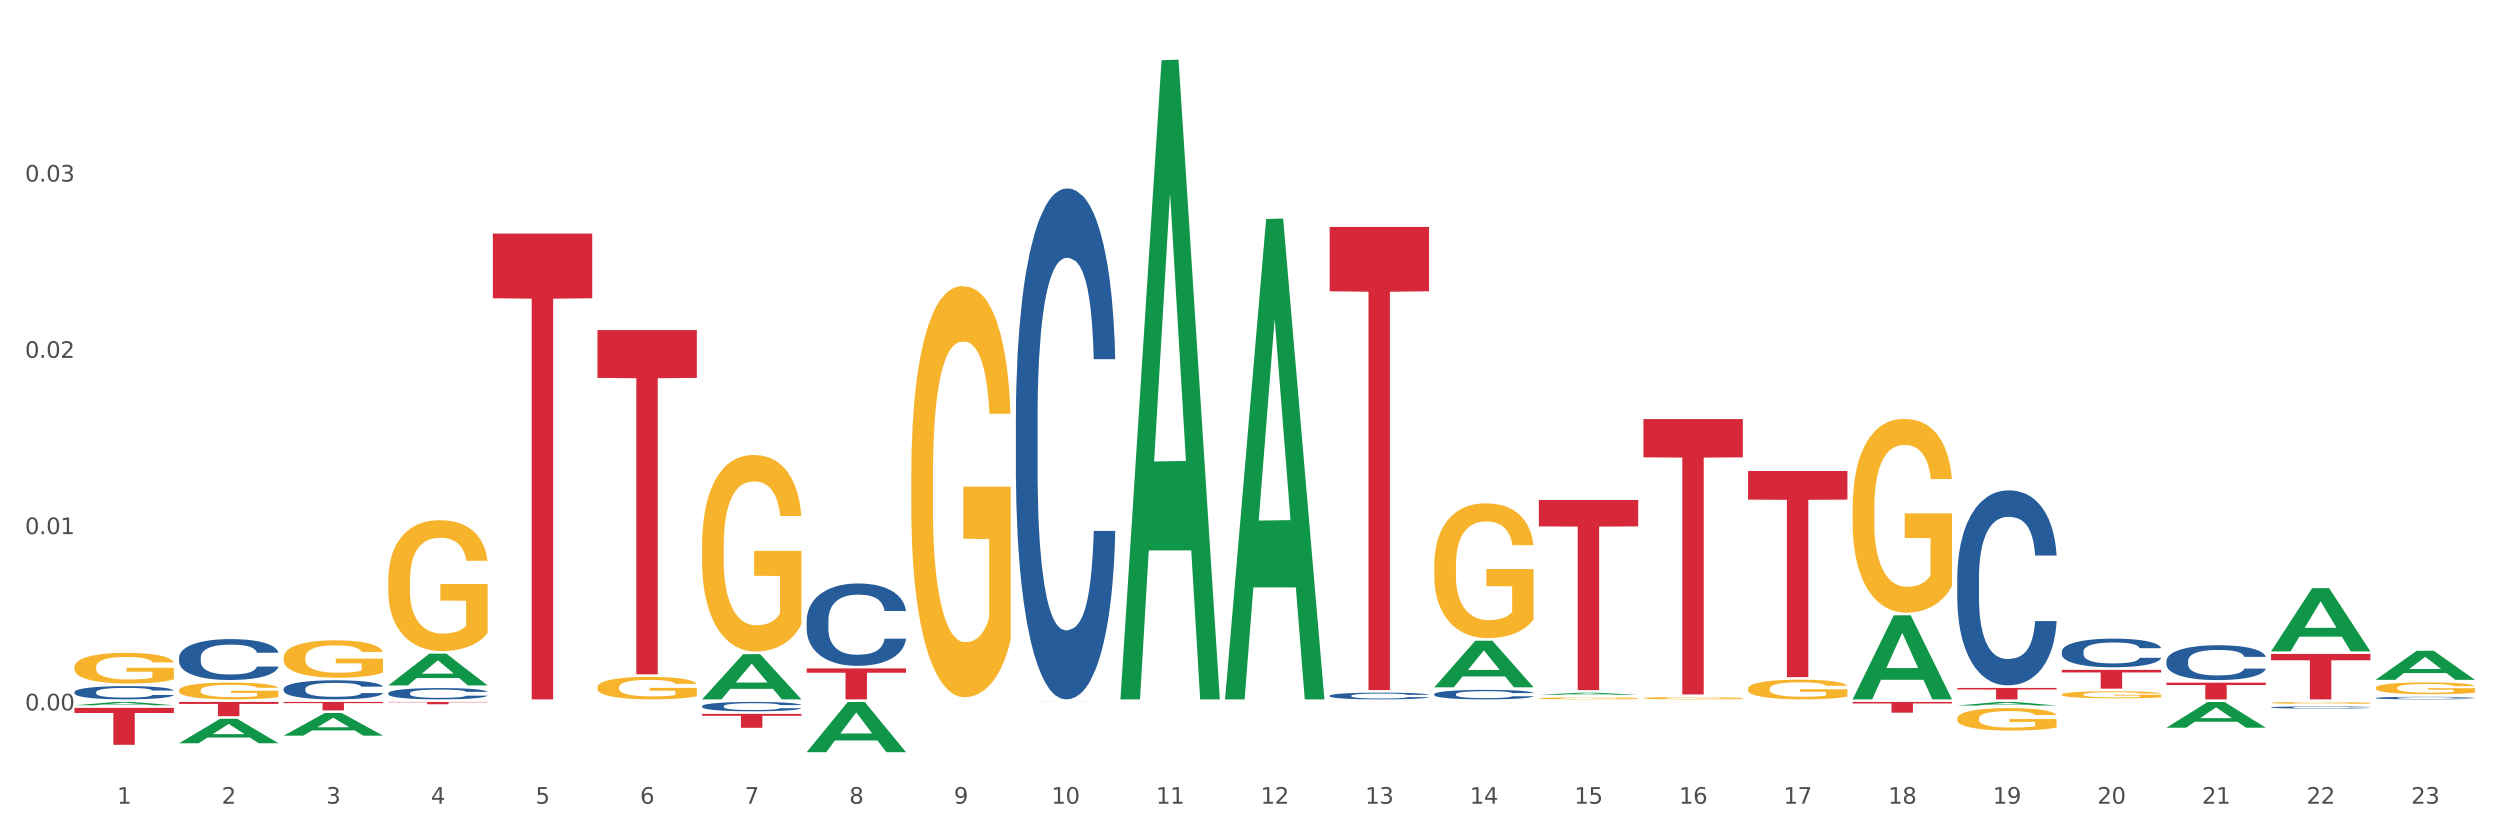 <?xml version="1.0" encoding="utf-8" standalone="no"?>
<!DOCTYPE svg PUBLIC "-//W3C//DTD SVG 1.1//EN"
  "http://www.w3.org/Graphics/SVG/1.1/DTD/svg11.dtd">
<svg xmlns:xlink="http://www.w3.org/1999/xlink" width="1080pt" height="360pt" viewBox="0 0 1080 360" xmlns="http://www.w3.org/2000/svg" version="1.1">
 <rect x="0" y="0" width="1080" height="360" fill="#333333" stroke="none"/>
 <defs>
  <style type="text/css">*{stroke-linejoin: round; stroke-linecap: butt}</style>
 </defs>
 <g id="figure_1">
  <g id="patch_1">
   <path d="M 0 360 
L 1080 360 
L 1080 0 
L 0 0 
z
" style="fill: #ffffff; stroke: #ffffff; stroke-linejoin: miter"/>
  </g>
  <g id="axes_1">
   <g id="matplotlib.axis_1">
    <g id="xtick_1">
     <g id="text_1">
      <!-- 1 -->
      <g style="fill: #4d4d4d" transform="translate(50.584 347.204) scale(0.096 -0.096)">
       <defs>
        <path id="DejaVuSans-31" d="M 794 531 
L 1825 531 
L 1825 4091 
L 703 3866 
L 703 4441 
L 1819 4666 
L 2450 4666 
L 2450 531 
L 3481 531 
L 3481 0 
L 794 0 
L 794 531 
z
" transform="scale(0.016)"/>
       </defs>
       <use xlink:href="#DejaVuSans-31"/>
      </g>
     </g>
    </g>
    <g id="xtick_2">
     <g id="text_2">
      <!-- 2 -->
      <g style="fill: #4d4d4d" transform="translate(95.771 347.204) scale(0.096 -0.096)">
       <defs>
        <path id="DejaVuSans-32" d="M 1228 531 
L 3431 531 
L 3431 0 
L 469 0 
L 469 531 
Q 828 903 1448 1529 
Q 2069 2156 2228 2338 
Q 2531 2678 2651 2914 
Q 2772 3150 2772 3378 
Q 2772 3750 2511 3984 
Q 2250 4219 1831 4219 
Q 1534 4219 1204 4116 
Q 875 4013 500 3803 
L 500 4441 
Q 881 4594 1212 4672 
Q 1544 4750 1819 4750 
Q 2544 4750 2975 4387 
Q 3406 4025 3406 3419 
Q 3406 3131 3298 2873 
Q 3191 2616 2906 2266 
Q 2828 2175 2409 1742 
Q 1991 1309 1228 531 
z
" transform="scale(0.016)"/>
       </defs>
       <use xlink:href="#DejaVuSans-32"/>
      </g>
     </g>
    </g>
    <g id="xtick_3">
     <g id="text_3">
      <!-- 3 -->
      <g style="fill: #4d4d4d" transform="translate(140.957 347.204) scale(0.096 -0.096)">
       <defs>
        <path id="DejaVuSans-33" d="M 2597 2516 
Q 3050 2419 3304 2112 
Q 3559 1806 3559 1356 
Q 3559 666 3084 287 
Q 2609 -91 1734 -91 
Q 1441 -91 1130 -33 
Q 819 25 488 141 
L 488 750 
Q 750 597 1062 519 
Q 1375 441 1716 441 
Q 2309 441 2620 675 
Q 2931 909 2931 1356 
Q 2931 1769 2642 2001 
Q 2353 2234 1838 2234 
L 1294 2234 
L 1294 2753 
L 1863 2753 
Q 2328 2753 2575 2939 
Q 2822 3125 2822 3475 
Q 2822 3834 2567 4026 
Q 2313 4219 1838 4219 
Q 1578 4219 1281 4162 
Q 984 4106 628 3988 
L 628 4550 
Q 988 4650 1302 4700 
Q 1616 4750 1894 4750 
Q 2613 4750 3031 4423 
Q 3450 4097 3450 3541 
Q 3450 3153 3228 2886 
Q 3006 2619 2597 2516 
z
" transform="scale(0.016)"/>
       </defs>
       <use xlink:href="#DejaVuSans-33"/>
      </g>
     </g>
    </g>
    <g id="xtick_4">
     <g id="text_4">
      <!-- 4 -->
      <g style="fill: #4d4d4d" transform="translate(186.143 347.204) scale(0.096 -0.096)">
       <defs>
        <path id="DejaVuSans-34" d="M 2419 4116 
L 825 1625 
L 2419 1625 
L 2419 4116 
z
M 2253 4666 
L 3047 4666 
L 3047 1625 
L 3713 1625 
L 3713 1100 
L 3047 1100 
L 3047 0 
L 2419 0 
L 2419 1100 
L 313 1100 
L 313 1709 
L 2253 4666 
z
" transform="scale(0.016)"/>
       </defs>
       <use xlink:href="#DejaVuSans-34"/>
      </g>
     </g>
    </g>
    <g id="xtick_5">
     <g id="text_5">
      <!-- 5 -->
      <g style="fill: #4d4d4d" transform="translate(231.33 347.204) scale(0.096 -0.096)">
       <defs>
        <path id="DejaVuSans-35" d="M 691 4666 
L 3169 4666 
L 3169 4134 
L 1269 4134 
L 1269 2991 
Q 1406 3038 1543 3061 
Q 1681 3084 1819 3084 
Q 2600 3084 3056 2656 
Q 3513 2228 3513 1497 
Q 3513 744 3044 326 
Q 2575 -91 1722 -91 
Q 1428 -91 1123 -41 
Q 819 9 494 109 
L 494 744 
Q 775 591 1075 516 
Q 1375 441 1709 441 
Q 2250 441 2565 725 
Q 2881 1009 2881 1497 
Q 2881 1984 2565 2268 
Q 2250 2553 1709 2553 
Q 1456 2553 1204 2497 
Q 953 2441 691 2322 
L 691 4666 
z
" transform="scale(0.016)"/>
       </defs>
       <use xlink:href="#DejaVuSans-35"/>
      </g>
     </g>
    </g>
    <g id="xtick_6">
     <g id="text_6">
      <!-- 6 -->
      <g style="fill: #4d4d4d" transform="translate(276.516 347.204) scale(0.096 -0.096)">
       <defs>
        <path id="DejaVuSans-36" d="M 2113 2584 
Q 1688 2584 1439 2293 
Q 1191 2003 1191 1497 
Q 1191 994 1439 701 
Q 1688 409 2113 409 
Q 2538 409 2786 701 
Q 3034 994 3034 1497 
Q 3034 2003 2786 2293 
Q 2538 2584 2113 2584 
z
M 3366 4563 
L 3366 3988 
Q 3128 4100 2886 4159 
Q 2644 4219 2406 4219 
Q 1781 4219 1451 3797 
Q 1122 3375 1075 2522 
Q 1259 2794 1537 2939 
Q 1816 3084 2150 3084 
Q 2853 3084 3261 2657 
Q 3669 2231 3669 1497 
Q 3669 778 3244 343 
Q 2819 -91 2113 -91 
Q 1303 -91 875 529 
Q 447 1150 447 2328 
Q 447 3434 972 4092 
Q 1497 4750 2381 4750 
Q 2619 4750 2861 4703 
Q 3103 4656 3366 4563 
z
" transform="scale(0.016)"/>
       </defs>
       <use xlink:href="#DejaVuSans-36"/>
      </g>
     </g>
    </g>
    <g id="xtick_7">
     <g id="text_7">
      <!-- 7 -->
      <g style="fill: #4d4d4d" transform="translate(321.702 347.204) scale(0.096 -0.096)">
       <defs>
        <path id="DejaVuSans-37" d="M 525 4666 
L 3525 4666 
L 3525 4397 
L 1831 0 
L 1172 0 
L 2766 4134 
L 525 4134 
L 525 4666 
z
" transform="scale(0.016)"/>
       </defs>
       <use xlink:href="#DejaVuSans-37"/>
      </g>
     </g>
    </g>
    <g id="xtick_8">
     <g id="text_8">
      <!-- 8 -->
      <g style="fill: #4d4d4d" transform="translate(366.888 347.204) scale(0.096 -0.096)">
       <defs>
        <path id="DejaVuSans-38" d="M 2034 2216 
Q 1584 2216 1326 1975 
Q 1069 1734 1069 1313 
Q 1069 891 1326 650 
Q 1584 409 2034 409 
Q 2484 409 2743 651 
Q 3003 894 3003 1313 
Q 3003 1734 2745 1975 
Q 2488 2216 2034 2216 
z
M 1403 2484 
Q 997 2584 770 2862 
Q 544 3141 544 3541 
Q 544 4100 942 4425 
Q 1341 4750 2034 4750 
Q 2731 4750 3128 4425 
Q 3525 4100 3525 3541 
Q 3525 3141 3298 2862 
Q 3072 2584 2669 2484 
Q 3125 2378 3379 2068 
Q 3634 1759 3634 1313 
Q 3634 634 3220 271 
Q 2806 -91 2034 -91 
Q 1263 -91 848 271 
Q 434 634 434 1313 
Q 434 1759 690 2068 
Q 947 2378 1403 2484 
z
M 1172 3481 
Q 1172 3119 1398 2916 
Q 1625 2713 2034 2713 
Q 2441 2713 2670 2916 
Q 2900 3119 2900 3481 
Q 2900 3844 2670 4047 
Q 2441 4250 2034 4250 
Q 1625 4250 1398 4047 
Q 1172 3844 1172 3481 
z
" transform="scale(0.016)"/>
       </defs>
       <use xlink:href="#DejaVuSans-38"/>
      </g>
     </g>
    </g>
    <g id="xtick_9">
     <g id="text_9">
      <!-- 9 -->
      <g style="fill: #4d4d4d" transform="translate(412.075 347.204) scale(0.096 -0.096)">
       <defs>
        <path id="DejaVuSans-39" d="M 703 97 
L 703 672 
Q 941 559 1184 500 
Q 1428 441 1663 441 
Q 2288 441 2617 861 
Q 2947 1281 2994 2138 
Q 2813 1869 2534 1725 
Q 2256 1581 1919 1581 
Q 1219 1581 811 2004 
Q 403 2428 403 3163 
Q 403 3881 828 4315 
Q 1253 4750 1959 4750 
Q 2769 4750 3195 4129 
Q 3622 3509 3622 2328 
Q 3622 1225 3098 567 
Q 2575 -91 1691 -91 
Q 1453 -91 1209 -44 
Q 966 3 703 97 
z
M 1959 2075 
Q 2384 2075 2632 2365 
Q 2881 2656 2881 3163 
Q 2881 3666 2632 3958 
Q 2384 4250 1959 4250 
Q 1534 4250 1286 3958 
Q 1038 3666 1038 3163 
Q 1038 2656 1286 2365 
Q 1534 2075 1959 2075 
z
" transform="scale(0.016)"/>
       </defs>
       <use xlink:href="#DejaVuSans-39"/>
      </g>
     </g>
    </g>
    <g id="xtick_10">
     <g id="text_10">
      <!-- 10 -->
      <g style="fill: #4d4d4d" transform="translate(454.207 347.204) scale(0.096 -0.096)">
       <defs>
        <path id="DejaVuSans-30" d="M 2034 4250 
Q 1547 4250 1301 3770 
Q 1056 3291 1056 2328 
Q 1056 1369 1301 889 
Q 1547 409 2034 409 
Q 2525 409 2770 889 
Q 3016 1369 3016 2328 
Q 3016 3291 2770 3770 
Q 2525 4250 2034 4250 
z
M 2034 4750 
Q 2819 4750 3233 4129 
Q 3647 3509 3647 2328 
Q 3647 1150 3233 529 
Q 2819 -91 2034 -91 
Q 1250 -91 836 529 
Q 422 1150 422 2328 
Q 422 3509 836 4129 
Q 1250 4750 2034 4750 
z
" transform="scale(0.016)"/>
       </defs>
       <use xlink:href="#DejaVuSans-31"/>
       <use xlink:href="#DejaVuSans-30" transform="translate(63.623 0)"/>
      </g>
     </g>
    </g>
    <g id="xtick_11">
     <g id="text_11">
      <!-- 11 -->
      <g style="fill: #4d4d4d" transform="translate(499.393 347.204) scale(0.096 -0.096)">
       <use xlink:href="#DejaVuSans-31"/>
       <use xlink:href="#DejaVuSans-31" transform="translate(63.623 0)"/>
      </g>
     </g>
    </g>
    <g id="xtick_12">
     <g id="text_12">
      <!-- 12 -->
      <g style="fill: #4d4d4d" transform="translate(544.58 347.204) scale(0.096 -0.096)">
       <use xlink:href="#DejaVuSans-31"/>
       <use xlink:href="#DejaVuSans-32" transform="translate(63.623 0)"/>
      </g>
     </g>
    </g>
    <g id="xtick_13">
     <g id="text_13">
      <!-- 13 -->
      <g style="fill: #4d4d4d" transform="translate(589.766 347.204) scale(0.096 -0.096)">
       <use xlink:href="#DejaVuSans-31"/>
       <use xlink:href="#DejaVuSans-33" transform="translate(63.623 0)"/>
      </g>
     </g>
    </g>
    <g id="xtick_14">
     <g id="text_14">
      <!-- 14 -->
      <g style="fill: #4d4d4d" transform="translate(634.952 347.204) scale(0.096 -0.096)">
       <use xlink:href="#DejaVuSans-31"/>
       <use xlink:href="#DejaVuSans-34" transform="translate(63.623 0)"/>
      </g>
     </g>
    </g>
    <g id="xtick_15">
     <g id="text_15">
      <!-- 15 -->
      <g style="fill: #4d4d4d" transform="translate(680.138 347.204) scale(0.096 -0.096)">
       <use xlink:href="#DejaVuSans-31"/>
       <use xlink:href="#DejaVuSans-35" transform="translate(63.623 0)"/>
      </g>
     </g>
    </g>
    <g id="xtick_16">
     <g id="text_16">
      <!-- 16 -->
      <g style="fill: #4d4d4d" transform="translate(725.325 347.204) scale(0.096 -0.096)">
       <use xlink:href="#DejaVuSans-31"/>
       <use xlink:href="#DejaVuSans-36" transform="translate(63.623 0)"/>
      </g>
     </g>
    </g>
    <g id="xtick_17">
     <g id="text_17">
      <!-- 17 -->
      <g style="fill: #4d4d4d" transform="translate(770.511 347.204) scale(0.096 -0.096)">
       <use xlink:href="#DejaVuSans-31"/>
       <use xlink:href="#DejaVuSans-37" transform="translate(63.623 0)"/>
      </g>
     </g>
    </g>
    <g id="xtick_18">
     <g id="text_18">
      <!-- 18 -->
      <g style="fill: #4d4d4d" transform="translate(815.697 347.204) scale(0.096 -0.096)">
       <use xlink:href="#DejaVuSans-31"/>
       <use xlink:href="#DejaVuSans-38" transform="translate(63.623 0)"/>
      </g>
     </g>
    </g>
    <g id="xtick_19">
     <g id="text_19">
      <!-- 19 -->
      <g style="fill: #4d4d4d" transform="translate(860.883 347.204) scale(0.096 -0.096)">
       <use xlink:href="#DejaVuSans-31"/>
       <use xlink:href="#DejaVuSans-39" transform="translate(63.623 0)"/>
      </g>
     </g>
    </g>
    <g id="xtick_20">
     <g id="text_20">
      <!-- 20 -->
      <g style="fill: #4d4d4d" transform="translate(906.07 347.204) scale(0.096 -0.096)">
       <use xlink:href="#DejaVuSans-32"/>
       <use xlink:href="#DejaVuSans-30" transform="translate(63.623 0)"/>
      </g>
     </g>
    </g>
    <g id="xtick_21">
     <g id="text_21">
      <!-- 21 -->
      <g style="fill: #4d4d4d" transform="translate(951.256 347.204) scale(0.096 -0.096)">
       <use xlink:href="#DejaVuSans-32"/>
       <use xlink:href="#DejaVuSans-31" transform="translate(63.623 0)"/>
      </g>
     </g>
    </g>
    <g id="xtick_22">
     <g id="text_22">
      <!-- 22 -->
      <g style="fill: #4d4d4d" transform="translate(996.442 347.204) scale(0.096 -0.096)">
       <use xlink:href="#DejaVuSans-32"/>
       <use xlink:href="#DejaVuSans-32" transform="translate(63.623 0)"/>
      </g>
     </g>
    </g>
    <g id="xtick_23">
     <g id="text_23">
      <!-- 23 -->
      <g style="fill: #4d4d4d" transform="translate(1041.629 347.204) scale(0.096 -0.096)">
       <use xlink:href="#DejaVuSans-32"/>
       <use xlink:href="#DejaVuSans-33" transform="translate(63.623 0)"/>
      </g>
     </g>
    </g>
    <g id="xtick_24"/>
    <g id="xtick_25"/>
    <g id="xtick_26"/>
    <g id="xtick_27"/>
    <g id="xtick_28"/>
    <g id="xtick_29"/>
    <g id="xtick_30"/>
    <g id="xtick_31"/>
    <g id="xtick_32"/>
    <g id="xtick_33"/>
    <g id="xtick_34"/>
    <g id="xtick_35"/>
    <g id="xtick_36"/>
    <g id="xtick_37"/>
    <g id="xtick_38"/>
    <g id="xtick_39"/>
    <g id="xtick_40"/>
    <g id="xtick_41"/>
    <g id="xtick_42"/>
    <g id="xtick_43"/>
    <g id="xtick_44"/>
    <g id="xtick_45"/>
   </g>
   <g id="matplotlib.axis_2">
    <g id="ytick_1">
     <g id="text_24">
      <!-- 0.00 -->
      <g style="fill: #4d4d4d" transform="translate(10.8 306.885) scale(0.096 -0.096)">
       <defs>
        <path id="DejaVuSans-2e" d="M 684 794 
L 1344 794 
L 1344 0 
L 684 0 
L 684 794 
z
" transform="scale(0.016)"/>
       </defs>
       <use xlink:href="#DejaVuSans-30"/>
       <use xlink:href="#DejaVuSans-2e" transform="translate(63.623 0)"/>
       <use xlink:href="#DejaVuSans-30" transform="translate(95.41 0)"/>
       <use xlink:href="#DejaVuSans-30" transform="translate(159.033 0)"/>
      </g>
     </g>
    </g>
    <g id="ytick_2">
     <g id="text_25">
      <!-- 0.01 -->
      <g style="fill: #4d4d4d" transform="translate(10.8 230.737) scale(0.096 -0.096)">
       <use xlink:href="#DejaVuSans-30"/>
       <use xlink:href="#DejaVuSans-2e" transform="translate(63.623 0)"/>
       <use xlink:href="#DejaVuSans-30" transform="translate(95.41 0)"/>
       <use xlink:href="#DejaVuSans-31" transform="translate(159.033 0)"/>
      </g>
     </g>
    </g>
    <g id="ytick_3">
     <g id="text_26">
      <!-- 0.02 -->
      <g style="fill: #4d4d4d" transform="translate(10.8 154.59) scale(0.096 -0.096)">
       <use xlink:href="#DejaVuSans-30"/>
       <use xlink:href="#DejaVuSans-2e" transform="translate(63.623 0)"/>
       <use xlink:href="#DejaVuSans-30" transform="translate(95.41 0)"/>
       <use xlink:href="#DejaVuSans-32" transform="translate(159.033 0)"/>
      </g>
     </g>
    </g>
    <g id="ytick_4">
     <g id="text_27">
      <!-- 0.03 -->
      <g style="fill: #4d4d4d" transform="translate(10.8 78.443) scale(0.096 -0.096)">
       <use xlink:href="#DejaVuSans-30"/>
       <use xlink:href="#DejaVuSans-2e" transform="translate(63.623 0)"/>
       <use xlink:href="#DejaVuSans-30" transform="translate(95.41 0)"/>
       <use xlink:href="#DejaVuSans-33" transform="translate(159.033 0)"/>
      </g>
     </g>
    </g>
    <g id="ytick_5"/>
    <g id="ytick_6"/>
    <g id="ytick_7"/>
    <g id="ytick_8"/>
   </g>
   <g id="PolyCollection_1">
    <path d="M 32.175 304.675 
L 32.219 304.673 
L 49.921 303.239 
L 57.267 303.238 
L 75.102 304.677 
L 66.605 304.677 
L 62.755 304.342 
L 44.478 304.342 
L 44.345 304.348 
L 40.628 304.677 
L 32.175 304.677 
L 32.175 304.675 
L 46.779 304.142 
L 60.454 304.141 
L 53.683 303.545 
L 53.594 303.542 
L 53.506 303.546 
L 46.735 304.141 
L 46.779 304.142 
L 32.175 304.675 
z
" clip-path="url(#pf12c7ae4c0)" style="fill: #109648"/>
    <path d="M 77.361 321.067 
L 77.406 321.057 
L 95.107 310.512 
L 102.454 310.502 
L 120.288 321.087 
L 111.791 321.087 
L 107.941 318.622 
L 89.664 318.622 
L 89.531 318.662 
L 85.814 321.087 
L 77.361 321.087 
L 77.361 321.067 
L 91.965 317.151 
L 105.64 317.141 
L 98.869 312.758 
L 98.781 312.738 
L 98.692 312.768 
L 91.921 317.141 
L 91.965 317.151 
L 77.361 321.067 
z
" clip-path="url(#pf12c7ae4c0)" style="fill: #109648"/>
    <path d="M 845.528 304.787 
L 845.572 304.785 
L 863.274 303.239 
L 870.62 303.238 
L 888.455 304.79 
L 879.958 304.79 
L 876.108 304.428 
L 857.831 304.428 
L 857.698 304.434 
L 853.981 304.79 
L 845.528 304.79 
L 845.528 304.787 
L 860.132 304.213 
L 873.807 304.211 
L 867.036 303.568 
L 866.947 303.566 
L 866.859 303.57 
L 860.088 304.211 
L 860.132 304.213 
L 845.528 304.787 
z
" clip-path="url(#pf12c7ae4c0)" style="fill: #109648"/>
    <path d="M 935.9 314.356 
L 935.945 314.345 
L 953.647 303.269 
L 960.993 303.259 
L 978.827 314.377 
L 970.331 314.377 
L 966.48 311.788 
L 948.203 311.788 
L 948.071 311.83 
L 944.353 314.377 
L 935.9 314.377 
L 935.9 314.356 
L 950.505 310.243 
L 964.179 310.232 
L 957.408 305.629 
L 957.32 305.608 
L 957.231 305.639 
L 950.46 310.232 
L 950.505 310.243 
L 935.9 314.356 
z
" clip-path="url(#pf12c7ae4c0)" style="fill: #109648"/>
    <path d="M 167.734 250.847 
L 167.785 250.796 
L 167.785 248.937 
L 167.886 247.337 
L 168.393 243.464 
L 169.153 240.263 
L 169.71 238.559 
L 170.268 237.165 
L 170.927 235.771 
L 171.738 234.326 
L 173.207 232.209 
L 174.12 231.125 
L 175.235 229.989 
L 177.262 228.337 
L 178.732 227.407 
L 180.252 226.633 
L 182.735 225.704 
L 184.357 225.291 
L 186.08 224.981 
L 188.158 224.774 
L 189.729 224.723 
L 193.176 224.878 
L 196.115 225.342 
L 197.534 225.704 
L 199.359 226.323 
L 200.322 226.736 
L 201.893 227.562 
L 203.515 228.647 
L 204.63 229.576 
L 206.302 231.331 
L 207.569 233.087 
L 208.735 235.255 
L 209.343 236.752 
L 209.799 238.146 
L 210.205 239.747 
L 210.61 242.277 
L 201.487 242.277 
L 201.133 240.47 
L 200.575 238.766 
L 199.764 237.114 
L 199.055 236.081 
L 197.838 234.79 
L 196.723 233.964 
L 195.558 233.345 
L 194.139 232.829 
L 193.024 232.57 
L 191.453 232.364 
L 188.361 232.415 
L 186.283 232.829 
L 184.864 233.345 
L 183.952 233.81 
L 183.141 234.326 
L 182.229 235.049 
L 181.164 236.133 
L 180.404 237.114 
L 179.644 238.353 
L 179.036 239.592 
L 178.478 241.038 
L 178.022 242.587 
L 177.667 244.187 
L 177.363 246.149 
L 177.11 249.402 
L 177.11 256.475 
L 177.211 258.076 
L 177.465 260.192 
L 177.769 261.793 
L 178.276 263.703 
L 178.732 264.994 
L 179.593 266.853 
L 180.556 268.401 
L 181.316 269.382 
L 182.077 270.209 
L 183.394 271.344 
L 184.864 272.274 
L 186.131 272.842 
L 187.854 273.358 
L 189.02 273.564 
L 190.034 273.668 
L 192.517 273.668 
L 194.291 273.513 
L 196.267 273.151 
L 197.788 272.687 
L 199.055 272.119 
L 200.474 271.189 
L 201.386 270.312 
L 201.386 259.521 
L 190.236 259.47 
L 190.236 252.293 
L 210.661 252.293 
L 210.661 273.358 
L 209.799 274.442 
L 208.836 275.423 
L 207.823 276.301 
L 206.302 277.385 
L 204.478 278.418 
L 202.856 279.14 
L 201.133 279.76 
L 199.105 280.328 
L 196.47 280.844 
L 194.848 281.051 
L 192.821 281.206 
L 190.439 281.257 
L 188.361 281.154 
L 186.334 280.896 
L 184.205 280.431 
L 182.127 279.76 
L 180.556 279.089 
L 178.985 278.263 
L 177.313 277.179 
L 175.995 276.146 
L 174.981 275.217 
L 173.866 274.029 
L 172.65 272.48 
L 171.738 271.086 
L 170.927 269.641 
L 170.065 267.782 
L 169.457 266.181 
L 168.849 264.168 
L 168.494 262.671 
L 168.089 260.347 
L 167.785 257.095 
L 167.734 250.847 
z
" clip-path="url(#pf12c7ae4c0)" style="fill: #f7b32b"/>
    <path d="M 122.548 284.09 
L 122.598 284.076 
L 122.598 283.545 
L 122.7 283.088 
L 123.206 281.982 
L 123.967 281.067 
L 124.524 280.58 
L 125.082 280.182 
L 125.74 279.784 
L 126.551 279.371 
L 128.021 278.767 
L 128.933 278.457 
L 130.048 278.132 
L 132.076 277.66 
L 133.545 277.395 
L 135.066 277.174 
L 137.549 276.908 
L 139.171 276.79 
L 140.894 276.702 
L 142.972 276.643 
L 144.543 276.628 
L 147.99 276.672 
L 150.929 276.805 
L 152.348 276.908 
L 154.173 277.085 
L 155.136 277.203 
L 156.707 277.439 
L 158.328 277.749 
L 159.443 278.014 
L 161.116 278.516 
L 162.383 279.017 
L 163.549 279.637 
L 164.157 280.064 
L 164.613 280.463 
L 165.018 280.92 
L 165.424 281.642 
L 156.301 281.642 
L 155.946 281.126 
L 155.389 280.639 
L 154.578 280.168 
L 153.869 279.873 
L 152.652 279.504 
L 151.537 279.268 
L 150.372 279.091 
L 148.952 278.943 
L 147.837 278.87 
L 146.266 278.811 
L 143.175 278.826 
L 141.097 278.943 
L 139.678 279.091 
L 138.766 279.224 
L 137.955 279.371 
L 137.042 279.578 
L 135.978 279.887 
L 135.218 280.168 
L 134.458 280.522 
L 133.849 280.875 
L 133.292 281.288 
L 132.836 281.731 
L 132.481 282.188 
L 132.177 282.748 
L 131.924 283.678 
L 131.924 285.698 
L 132.025 286.155 
L 132.278 286.76 
L 132.582 287.217 
L 133.089 287.763 
L 133.545 288.131 
L 134.407 288.662 
L 135.37 289.105 
L 136.13 289.385 
L 136.89 289.621 
L 138.208 289.945 
L 139.678 290.211 
L 140.945 290.373 
L 142.668 290.52 
L 143.834 290.579 
L 144.847 290.609 
L 147.331 290.609 
L 149.104 290.565 
L 151.081 290.461 
L 152.601 290.329 
L 153.869 290.167 
L 155.288 289.901 
L 156.2 289.65 
L 156.2 286.568 
L 145.05 286.553 
L 145.05 284.503 
L 165.475 284.503 
L 165.475 290.52 
L 164.613 290.83 
L 163.65 291.11 
L 162.636 291.361 
L 161.116 291.671 
L 159.291 291.966 
L 157.67 292.172 
L 155.946 292.349 
L 153.919 292.511 
L 151.284 292.659 
L 149.662 292.718 
L 147.635 292.762 
L 145.253 292.777 
L 143.175 292.747 
L 141.148 292.674 
L 139.019 292.541 
L 136.941 292.349 
L 135.37 292.157 
L 133.799 291.921 
L 132.126 291.612 
L 130.809 291.317 
L 129.795 291.051 
L 128.68 290.712 
L 127.464 290.27 
L 126.551 289.872 
L 125.74 289.459 
L 124.879 288.928 
L 124.271 288.471 
L 123.663 287.895 
L 123.308 287.468 
L 122.902 286.804 
L 122.598 285.875 
L 122.548 284.09 
z
" clip-path="url(#pf12c7ae4c0)" style="fill: #f7b32b"/>
    <path d="M 77.361 298.224 
L 77.412 298.217 
L 77.412 297.978 
L 77.513 297.773 
L 78.02 297.276 
L 78.78 296.865 
L 79.338 296.646 
L 79.895 296.467 
L 80.554 296.288 
L 81.365 296.102 
L 82.835 295.831 
L 83.747 295.691 
L 84.862 295.546 
L 86.889 295.333 
L 88.359 295.214 
L 89.88 295.115 
L 92.363 294.995 
L 93.985 294.942 
L 95.708 294.903 
L 97.786 294.876 
L 99.357 294.869 
L 102.803 294.889 
L 105.743 294.949 
L 107.162 294.995 
L 108.986 295.075 
L 109.949 295.128 
L 111.52 295.234 
L 113.142 295.373 
L 114.257 295.493 
L 115.93 295.718 
L 117.197 295.943 
L 118.362 296.222 
L 118.971 296.414 
L 119.427 296.593 
L 119.832 296.798 
L 120.238 297.123 
L 111.115 297.123 
L 110.76 296.891 
L 110.203 296.672 
L 109.392 296.46 
L 108.682 296.328 
L 107.466 296.162 
L 106.351 296.056 
L 105.185 295.976 
L 103.766 295.91 
L 102.651 295.877 
L 101.08 295.85 
L 97.989 295.857 
L 95.911 295.91 
L 94.492 295.976 
L 93.579 296.036 
L 92.768 296.102 
L 91.856 296.195 
L 90.792 296.334 
L 90.032 296.46 
L 89.271 296.619 
L 88.663 296.778 
L 88.106 296.964 
L 87.65 297.163 
L 87.295 297.368 
L 86.991 297.62 
L 86.737 298.038 
L 86.737 298.946 
L 86.839 299.151 
L 87.092 299.423 
L 87.396 299.629 
L 87.903 299.874 
L 88.359 300.04 
L 89.221 300.278 
L 90.184 300.477 
L 90.944 300.603 
L 91.704 300.709 
L 93.022 300.855 
L 94.492 300.974 
L 95.759 301.047 
L 97.482 301.114 
L 98.647 301.14 
L 99.661 301.153 
L 102.144 301.153 
L 103.918 301.133 
L 105.895 301.087 
L 107.415 301.027 
L 108.682 300.954 
L 110.101 300.835 
L 111.014 300.722 
L 111.014 299.337 
L 99.864 299.33 
L 99.864 298.409 
L 120.288 298.409 
L 120.288 301.114 
L 119.427 301.253 
L 118.464 301.379 
L 117.45 301.491 
L 115.93 301.631 
L 114.105 301.763 
L 112.483 301.856 
L 110.76 301.935 
L 108.733 302.008 
L 106.098 302.075 
L 104.476 302.101 
L 102.448 302.121 
L 100.066 302.128 
L 97.989 302.114 
L 95.961 302.081 
L 93.833 302.022 
L 91.755 301.935 
L 90.184 301.849 
L 88.612 301.743 
L 86.94 301.604 
L 85.622 301.471 
L 84.609 301.352 
L 83.494 301.2 
L 82.277 301.001 
L 81.365 300.822 
L 80.554 300.636 
L 79.693 300.398 
L 79.084 300.192 
L 78.476 299.934 
L 78.121 299.741 
L 77.716 299.443 
L 77.412 299.026 
L 77.361 298.224 
z
" clip-path="url(#pf12c7ae4c0)" style="fill: #f7b32b"/>
    <path d="M 32.175 288.163 
L 32.226 288.151 
L 32.226 287.715 
L 32.327 287.34 
L 32.834 286.432 
L 33.594 285.682 
L 34.152 285.283 
L 34.709 284.956 
L 35.368 284.629 
L 36.179 284.29 
L 37.649 283.794 
L 38.561 283.54 
L 39.676 283.274 
L 41.703 282.887 
L 43.173 282.669 
L 44.693 282.487 
L 47.177 282.269 
L 48.798 282.173 
L 50.522 282.1 
L 52.6 282.052 
L 54.171 282.039 
L 57.617 282.076 
L 60.556 282.185 
L 61.976 282.269 
L 63.8 282.415 
L 64.763 282.511 
L 66.334 282.705 
L 67.956 282.959 
L 69.071 283.177 
L 70.743 283.588 
L 72.01 284 
L 73.176 284.508 
L 73.784 284.859 
L 74.24 285.186 
L 74.646 285.561 
L 75.051 286.154 
L 65.929 286.154 
L 65.574 285.731 
L 65.016 285.331 
L 64.206 284.944 
L 63.496 284.702 
L 62.28 284.399 
L 61.165 284.206 
L 59.999 284.06 
L 58.58 283.939 
L 57.465 283.879 
L 55.894 283.831 
L 52.802 283.843 
L 50.724 283.939 
L 49.305 284.06 
L 48.393 284.169 
L 47.582 284.29 
L 46.67 284.46 
L 45.606 284.714 
L 44.845 284.944 
L 44.085 285.234 
L 43.477 285.525 
L 42.919 285.864 
L 42.463 286.227 
L 42.109 286.602 
L 41.804 287.062 
L 41.551 287.824 
L 41.551 289.482 
L 41.652 289.857 
L 41.906 290.354 
L 42.21 290.729 
L 42.717 291.176 
L 43.173 291.479 
L 44.034 291.915 
L 44.997 292.278 
L 45.758 292.508 
L 46.518 292.701 
L 47.835 292.968 
L 49.305 293.185 
L 50.572 293.319 
L 52.295 293.44 
L 53.461 293.488 
L 54.475 293.512 
L 56.958 293.512 
L 58.732 293.476 
L 60.709 293.391 
L 62.229 293.282 
L 63.496 293.149 
L 64.915 292.931 
L 65.827 292.726 
L 65.827 290.196 
L 54.677 290.184 
L 54.677 288.502 
L 75.102 288.502 
L 75.102 293.44 
L 74.24 293.694 
L 73.277 293.924 
L 72.264 294.129 
L 70.743 294.384 
L 68.919 294.626 
L 67.297 294.795 
L 65.574 294.94 
L 63.547 295.073 
L 60.911 295.194 
L 59.289 295.243 
L 57.262 295.279 
L 54.88 295.291 
L 52.802 295.267 
L 50.775 295.206 
L 48.646 295.098 
L 46.568 294.94 
L 44.997 294.783 
L 43.426 294.589 
L 41.754 294.335 
L 40.436 294.093 
L 39.422 293.875 
L 38.307 293.597 
L 37.091 293.234 
L 36.179 292.907 
L 35.368 292.568 
L 34.506 292.133 
L 33.898 291.757 
L 33.29 291.285 
L 32.935 290.934 
L 32.53 290.39 
L 32.226 289.627 
L 32.175 288.163 
z
" clip-path="url(#pf12c7ae4c0)" style="fill: #f7b32b"/>
    <path d="M 981.087 281.345 
L 981.131 281.319 
L 998.833 254.092 
L 1006.179 254.067 
L 1024.014 281.396 
L 1015.517 281.396 
L 1011.667 275.032 
L 993.39 275.032 
L 993.257 275.135 
L 989.539 281.396 
L 981.087 281.396 
L 981.087 281.345 
L 995.691 271.234 
L 1009.365 271.209 
L 1002.595 259.892 
L 1002.506 259.841 
L 1002.417 259.918 
L 995.647 271.209 
L 995.691 271.234 
L 981.087 281.345 
z
" clip-path="url(#pf12c7ae4c0)" style="fill: #109648"/>
    <path d="M 800.342 219.648 
L 800.392 219.571 
L 800.392 216.819 
L 800.494 214.448 
L 801.001 208.714 
L 801.761 203.973 
L 802.318 201.45 
L 802.876 199.385 
L 803.535 197.321 
L 804.345 195.18 
L 805.815 192.045 
L 806.727 190.439 
L 807.842 188.757 
L 809.87 186.31 
L 811.339 184.933 
L 812.86 183.786 
L 815.343 182.41 
L 816.965 181.798 
L 818.688 181.34 
L 820.766 181.034 
L 822.337 180.957 
L 825.784 181.187 
L 828.723 181.875 
L 830.142 182.41 
L 831.967 183.328 
L 832.93 183.939 
L 834.501 185.163 
L 836.123 186.769 
L 837.238 188.145 
L 838.91 190.745 
L 840.177 193.344 
L 841.343 196.556 
L 841.951 198.773 
L 842.407 200.838 
L 842.812 203.208 
L 843.218 206.955 
L 834.095 206.955 
L 833.741 204.279 
L 833.183 201.755 
L 832.372 199.309 
L 831.663 197.779 
L 830.446 195.868 
L 829.331 194.644 
L 828.166 193.727 
L 826.747 192.962 
L 825.632 192.58 
L 824.06 192.274 
L 820.969 192.35 
L 818.891 192.962 
L 817.472 193.727 
L 816.56 194.415 
L 815.749 195.18 
L 814.836 196.25 
L 813.772 197.856 
L 813.012 199.309 
L 812.252 201.144 
L 811.644 202.979 
L 811.086 205.12 
L 810.63 207.414 
L 810.275 209.784 
L 809.971 212.69 
L 809.718 217.507 
L 809.718 227.982 
L 809.819 230.353 
L 810.072 233.488 
L 810.377 235.858 
L 810.883 238.687 
L 811.339 240.599 
L 812.201 243.352 
L 813.164 245.646 
L 813.924 247.098 
L 814.684 248.322 
L 816.002 250.004 
L 817.472 251.38 
L 818.739 252.221 
L 820.462 252.986 
L 821.628 253.292 
L 822.641 253.445 
L 825.125 253.445 
L 826.899 253.215 
L 828.875 252.68 
L 830.396 251.992 
L 831.663 251.151 
L 833.082 249.775 
L 833.994 248.475 
L 833.994 232.494 
L 822.844 232.417 
L 822.844 221.789 
L 843.269 221.789 
L 843.269 252.986 
L 842.407 254.592 
L 841.444 256.045 
L 840.43 257.344 
L 838.91 258.95 
L 837.086 260.479 
L 835.464 261.55 
L 833.741 262.467 
L 831.713 263.309 
L 829.078 264.073 
L 827.456 264.379 
L 825.429 264.608 
L 823.047 264.685 
L 820.969 264.532 
L 818.942 264.15 
L 816.813 263.462 
L 814.735 262.467 
L 813.164 261.473 
L 811.593 260.25 
L 809.92 258.644 
L 808.603 257.115 
L 807.589 255.739 
L 806.474 253.98 
L 805.258 251.686 
L 804.345 249.622 
L 803.535 247.481 
L 802.673 244.728 
L 802.065 242.358 
L 801.457 239.375 
L 801.102 237.158 
L 800.696 233.717 
L 800.392 228.9 
L 800.342 219.648 
z
" clip-path="url(#pf12c7ae4c0)" style="fill: #f7b32b"/>
    <path d="M 845.528 310.382 
L 845.579 310.373 
L 845.579 310.054 
L 845.68 309.779 
L 846.187 309.115 
L 846.947 308.566 
L 847.505 308.273 
L 848.062 308.034 
L 848.721 307.795 
L 849.532 307.547 
L 851.002 307.184 
L 851.914 306.998 
L 853.029 306.803 
L 855.056 306.52 
L 856.526 306.36 
L 858.046 306.227 
L 860.53 306.068 
L 862.151 305.997 
L 863.875 305.944 
L 865.952 305.909 
L 867.524 305.9 
L 870.97 305.926 
L 873.909 306.006 
L 875.328 306.068 
L 877.153 306.174 
L 878.116 306.245 
L 879.687 306.387 
L 881.309 306.573 
L 882.424 306.732 
L 884.096 307.033 
L 885.363 307.335 
L 886.529 307.707 
L 887.137 307.963 
L 887.593 308.203 
L 887.999 308.477 
L 888.404 308.911 
L 879.282 308.911 
L 878.927 308.601 
L 878.369 308.309 
L 877.558 308.025 
L 876.849 307.848 
L 875.633 307.627 
L 874.518 307.485 
L 873.352 307.379 
L 871.933 307.29 
L 870.818 307.246 
L 869.247 307.211 
L 866.155 307.219 
L 864.077 307.29 
L 862.658 307.379 
L 861.746 307.459 
L 860.935 307.547 
L 860.023 307.671 
L 858.958 307.857 
L 858.198 308.025 
L 857.438 308.238 
L 856.83 308.451 
L 856.272 308.699 
L 855.816 308.964 
L 855.461 309.239 
L 855.157 309.576 
L 854.904 310.134 
L 854.904 311.347 
L 855.005 311.622 
L 855.259 311.985 
L 855.563 312.259 
L 856.07 312.587 
L 856.526 312.809 
L 857.387 313.127 
L 858.35 313.393 
L 859.11 313.561 
L 859.871 313.703 
L 861.188 313.898 
L 862.658 314.057 
L 863.925 314.155 
L 865.648 314.243 
L 866.814 314.279 
L 867.828 314.297 
L 870.311 314.297 
L 872.085 314.27 
L 874.061 314.208 
L 875.582 314.128 
L 876.849 314.031 
L 878.268 313.871 
L 879.18 313.721 
L 879.18 311.87 
L 868.03 311.861 
L 868.03 310.63 
L 888.455 310.63 
L 888.455 314.243 
L 887.593 314.429 
L 886.63 314.598 
L 885.617 314.748 
L 884.096 314.934 
L 882.272 315.111 
L 880.65 315.236 
L 878.927 315.342 
L 876.9 315.439 
L 874.264 315.528 
L 872.642 315.563 
L 870.615 315.59 
L 868.233 315.599 
L 866.155 315.581 
L 864.128 315.537 
L 861.999 315.457 
L 859.921 315.342 
L 858.35 315.227 
L 856.779 315.085 
L 855.107 314.899 
L 853.789 314.722 
L 852.775 314.562 
L 851.66 314.359 
L 850.444 314.093 
L 849.532 313.854 
L 848.721 313.606 
L 847.859 313.287 
L 847.251 313.012 
L 846.643 312.667 
L 846.288 312.41 
L 845.883 312.011 
L 845.579 311.453 
L 845.528 310.382 
z
" clip-path="url(#pf12c7ae4c0)" style="fill: #f7b32b"/>
    <path d="M 890.714 300.035 
L 890.765 300.033 
L 890.765 299.932 
L 890.866 299.845 
L 891.373 299.636 
L 892.133 299.463 
L 892.691 299.371 
L 893.248 299.295 
L 893.907 299.22 
L 894.718 299.142 
L 896.188 299.027 
L 897.1 298.969 
L 898.215 298.907 
L 900.242 298.818 
L 901.712 298.768 
L 903.232 298.726 
L 905.716 298.676 
L 907.338 298.653 
L 909.061 298.636 
L 911.139 298.625 
L 912.71 298.622 
L 916.156 298.631 
L 919.096 298.656 
L 920.515 298.676 
L 922.339 298.709 
L 923.302 298.731 
L 924.873 298.776 
L 926.495 298.835 
L 927.61 298.885 
L 929.283 298.98 
L 930.55 299.075 
L 931.715 299.192 
L 932.323 299.273 
L 932.78 299.348 
L 933.185 299.435 
L 933.59 299.572 
L 924.468 299.572 
L 924.113 299.474 
L 923.556 299.382 
L 922.745 299.293 
L 922.035 299.237 
L 920.819 299.167 
L 919.704 299.122 
L 918.538 299.089 
L 917.119 299.061 
L 916.004 299.047 
L 914.433 299.036 
L 911.341 299.039 
L 909.264 299.061 
L 907.844 299.089 
L 906.932 299.114 
L 906.121 299.142 
L 905.209 299.181 
L 904.145 299.24 
L 903.385 299.293 
L 902.624 299.36 
L 902.016 299.427 
L 901.459 299.505 
L 901.002 299.589 
L 900.648 299.675 
L 900.344 299.781 
L 900.09 299.957 
L 900.09 300.34 
L 900.192 300.426 
L 900.445 300.541 
L 900.749 300.627 
L 901.256 300.731 
L 901.712 300.8 
L 902.574 300.901 
L 903.537 300.985 
L 904.297 301.038 
L 905.057 301.082 
L 906.375 301.144 
L 907.844 301.194 
L 909.111 301.225 
L 910.835 301.253 
L 912 301.264 
L 913.014 301.269 
L 915.497 301.269 
L 917.271 301.261 
L 919.248 301.242 
L 920.768 301.216 
L 922.035 301.186 
L 923.454 301.135 
L 924.367 301.088 
L 924.367 300.504 
L 913.217 300.502 
L 913.217 300.114 
L 933.641 300.114 
L 933.641 301.253 
L 932.78 301.311 
L 931.817 301.364 
L 930.803 301.412 
L 929.283 301.471 
L 927.458 301.526 
L 925.836 301.565 
L 924.113 301.599 
L 922.086 301.63 
L 919.45 301.658 
L 917.829 301.669 
L 915.801 301.677 
L 913.419 301.68 
L 911.341 301.674 
L 909.314 301.66 
L 907.186 301.635 
L 905.108 301.599 
L 903.537 301.563 
L 901.965 301.518 
L 900.293 301.459 
L 898.975 301.403 
L 897.962 301.353 
L 896.847 301.289 
L 895.63 301.205 
L 894.718 301.13 
L 893.907 301.052 
L 893.046 300.951 
L 892.437 300.865 
L 891.829 300.756 
L 891.474 300.675 
L 891.069 300.549 
L 890.765 300.373 
L 890.714 300.035 
z
" clip-path="url(#pf12c7ae4c0)" style="fill: #f7b32b"/>
    <path d="M 755.155 297.551 
L 755.206 297.544 
L 755.206 297.264 
L 755.307 297.023 
L 755.814 296.44 
L 756.574 295.959 
L 757.132 295.702 
L 757.689 295.493 
L 758.348 295.283 
L 759.159 295.065 
L 760.629 294.747 
L 761.541 294.584 
L 762.656 294.413 
L 764.683 294.164 
L 766.153 294.024 
L 767.674 293.908 
L 770.157 293.768 
L 771.779 293.706 
L 773.502 293.659 
L 775.58 293.628 
L 777.151 293.62 
L 780.597 293.643 
L 783.537 293.713 
L 784.956 293.768 
L 786.78 293.861 
L 787.743 293.923 
L 789.315 294.047 
L 790.936 294.211 
L 792.051 294.35 
L 793.724 294.615 
L 794.991 294.879 
L 796.156 295.205 
L 796.765 295.43 
L 797.221 295.64 
L 797.626 295.881 
L 798.032 296.262 
L 788.909 296.262 
L 788.554 295.99 
L 787.997 295.733 
L 787.186 295.485 
L 786.476 295.329 
L 785.26 295.135 
L 784.145 295.011 
L 782.979 294.918 
L 781.56 294.84 
L 780.445 294.801 
L 778.874 294.77 
L 775.783 294.778 
L 773.705 294.84 
L 772.286 294.918 
L 771.373 294.988 
L 770.562 295.065 
L 769.65 295.174 
L 768.586 295.337 
L 767.826 295.485 
L 767.065 295.671 
L 766.457 295.858 
L 765.9 296.075 
L 765.444 296.308 
L 765.089 296.549 
L 764.785 296.844 
L 764.531 297.334 
L 764.531 298.398 
L 764.633 298.639 
L 764.886 298.958 
L 765.19 299.199 
L 765.697 299.486 
L 766.153 299.68 
L 767.015 299.96 
L 767.978 300.193 
L 768.738 300.341 
L 769.498 300.465 
L 770.816 300.636 
L 772.286 300.776 
L 773.553 300.861 
L 775.276 300.939 
L 776.441 300.97 
L 777.455 300.986 
L 779.938 300.986 
L 781.712 300.962 
L 783.689 300.908 
L 785.209 300.838 
L 786.476 300.753 
L 787.895 300.613 
L 788.808 300.481 
L 788.808 298.857 
L 777.658 298.849 
L 777.658 297.769 
L 798.082 297.769 
L 798.082 300.939 
L 797.221 301.102 
L 796.258 301.25 
L 795.244 301.382 
L 793.724 301.545 
L 791.899 301.7 
L 790.277 301.809 
L 788.554 301.902 
L 786.527 301.988 
L 783.892 302.066 
L 782.27 302.097 
L 780.243 302.12 
L 777.861 302.128 
L 775.783 302.112 
L 773.755 302.073 
L 771.627 302.003 
L 769.549 301.902 
L 767.978 301.801 
L 766.407 301.677 
L 764.734 301.514 
L 763.416 301.359 
L 762.403 301.219 
L 761.288 301.04 
L 760.071 300.807 
L 759.159 300.597 
L 758.348 300.38 
L 757.487 300.1 
L 756.879 299.859 
L 756.27 299.556 
L 755.916 299.331 
L 755.51 298.981 
L 755.206 298.492 
L 755.155 297.551 
z
" clip-path="url(#pf12c7ae4c0)" style="fill: #f7b32b"/>
    <path d="M 1026.273 293.67 
L 1026.317 293.659 
L 1044.019 281.136 
L 1051.365 281.124 
L 1069.2 293.694 
L 1060.703 293.694 
L 1056.853 290.767 
L 1038.576 290.767 
L 1038.443 290.814 
L 1034.726 293.694 
L 1026.273 293.694 
L 1026.273 293.67 
L 1040.877 289.02 
L 1054.552 289.009 
L 1047.781 283.804 
L 1047.692 283.78 
L 1047.604 283.815 
L 1040.833 289.009 
L 1040.877 289.02 
L 1026.273 293.67 
z
" clip-path="url(#pf12c7ae4c0)" style="fill: #109648"/>
    <path d="M 393.665 205.656 
L 393.716 205.494 
L 393.716 199.654 
L 393.817 194.625 
L 394.324 182.459 
L 395.084 172.402 
L 395.642 167.049 
L 396.199 162.669 
L 396.858 158.289 
L 397.669 153.747 
L 399.139 147.097 
L 400.051 143.69 
L 401.166 140.122 
L 403.193 134.931 
L 404.663 132.011 
L 406.183 129.578 
L 408.667 126.658 
L 410.289 125.36 
L 412.012 124.387 
L 414.09 123.738 
L 415.661 123.576 
L 419.107 124.062 
L 422.047 125.522 
L 423.466 126.658 
L 425.29 128.604 
L 426.253 129.902 
L 427.824 132.498 
L 429.446 135.904 
L 430.561 138.824 
L 432.234 144.339 
L 433.501 149.854 
L 434.666 156.667 
L 435.274 161.372 
L 435.731 165.751 
L 436.136 170.78 
L 436.541 178.728 
L 427.419 178.728 
L 427.064 173.051 
L 426.507 167.698 
L 425.696 162.507 
L 424.986 159.263 
L 423.77 155.207 
L 422.655 152.612 
L 421.489 150.665 
L 420.07 149.043 
L 418.955 148.232 
L 417.384 147.583 
L 414.292 147.746 
L 412.215 149.043 
L 410.795 150.665 
L 409.883 152.125 
L 409.072 153.747 
L 408.16 156.018 
L 407.096 159.425 
L 406.335 162.507 
L 405.575 166.4 
L 404.967 170.293 
L 404.41 174.835 
L 403.953 179.702 
L 403.599 184.73 
L 403.295 190.894 
L 403.041 201.114 
L 403.041 223.337 
L 403.143 228.366 
L 403.396 235.017 
L 403.7 240.045 
L 404.207 246.047 
L 404.663 250.102 
L 405.525 255.942 
L 406.488 260.809 
L 407.248 263.891 
L 408.008 266.486 
L 409.326 270.055 
L 410.795 272.975 
L 412.062 274.759 
L 413.786 276.381 
L 414.951 277.03 
L 415.965 277.354 
L 418.448 277.354 
L 420.222 276.868 
L 422.199 275.732 
L 423.719 274.272 
L 424.986 272.488 
L 426.405 269.568 
L 427.318 266.81 
L 427.318 232.908 
L 416.168 232.746 
L 416.168 210.198 
L 436.592 210.198 
L 436.592 276.381 
L 435.731 279.788 
L 434.768 282.87 
L 433.754 285.627 
L 432.234 289.034 
L 430.409 292.278 
L 428.787 294.549 
L 427.064 296.496 
L 425.037 298.28 
L 422.401 299.902 
L 420.78 300.551 
L 418.752 301.038 
L 416.37 301.2 
L 414.292 300.875 
L 412.265 300.064 
L 410.137 298.604 
L 408.059 296.496 
L 406.488 294.387 
L 404.916 291.791 
L 403.244 288.385 
L 401.926 285.141 
L 400.913 282.221 
L 399.798 278.49 
L 398.581 273.623 
L 397.669 269.244 
L 396.858 264.702 
L 395.997 258.862 
L 395.388 253.833 
L 394.78 247.507 
L 394.425 242.803 
L 394.02 235.503 
L 393.716 225.284 
L 393.665 205.656 
z
" clip-path="url(#pf12c7ae4c0)" style="fill: #f7b32b"/>
    <path d="M 303.293 235.794 
L 303.343 235.716 
L 303.343 232.924 
L 303.445 230.52 
L 303.952 224.703 
L 304.712 219.894 
L 305.269 217.334 
L 305.827 215.24 
L 306.486 213.146 
L 307.296 210.974 
L 308.766 207.794 
L 309.678 206.166 
L 310.793 204.459 
L 312.821 201.977 
L 314.29 200.581 
L 315.811 199.418 
L 318.294 198.022 
L 319.916 197.401 
L 321.639 196.936 
L 323.717 196.626 
L 325.288 196.548 
L 328.735 196.781 
L 331.674 197.479 
L 333.093 198.022 
L 334.918 198.953 
L 335.881 199.573 
L 337.452 200.814 
L 339.074 202.443 
L 340.189 203.839 
L 341.861 206.476 
L 343.128 209.113 
L 344.294 212.371 
L 344.902 214.62 
L 345.358 216.714 
L 345.763 219.118 
L 346.169 222.919 
L 337.046 222.919 
L 336.692 220.204 
L 336.134 217.645 
L 335.323 215.163 
L 334.614 213.612 
L 333.397 211.673 
L 332.282 210.432 
L 331.117 209.501 
L 329.698 208.725 
L 328.583 208.337 
L 327.011 208.027 
L 323.92 208.105 
L 321.842 208.725 
L 320.423 209.501 
L 319.511 210.199 
L 318.7 210.974 
L 317.787 212.06 
L 316.723 213.689 
L 315.963 215.163 
L 315.203 217.024 
L 314.595 218.886 
L 314.037 221.057 
L 313.581 223.384 
L 313.226 225.788 
L 312.922 228.736 
L 312.669 233.622 
L 312.669 244.248 
L 312.77 246.652 
L 313.023 249.832 
L 313.328 252.237 
L 313.834 255.106 
L 314.29 257.045 
L 315.152 259.837 
L 316.115 262.164 
L 316.875 263.638 
L 317.635 264.879 
L 318.953 266.585 
L 320.423 267.981 
L 321.69 268.834 
L 323.413 269.61 
L 324.579 269.92 
L 325.592 270.075 
L 328.076 270.075 
L 329.85 269.843 
L 331.826 269.3 
L 333.347 268.602 
L 334.614 267.749 
L 336.033 266.352 
L 336.945 265.034 
L 336.945 248.824 
L 325.795 248.746 
L 325.795 237.965 
L 346.22 237.965 
L 346.22 269.61 
L 345.358 271.239 
L 344.395 272.712 
L 343.381 274.031 
L 341.861 275.66 
L 340.037 277.211 
L 338.415 278.297 
L 336.692 279.227 
L 334.664 280.081 
L 332.029 280.856 
L 330.407 281.166 
L 328.38 281.399 
L 325.998 281.477 
L 323.92 281.322 
L 321.893 280.934 
L 319.764 280.236 
L 317.686 279.227 
L 316.115 278.219 
L 314.544 276.978 
L 312.871 275.349 
L 311.554 273.798 
L 310.54 272.402 
L 309.425 270.618 
L 308.209 268.291 
L 307.296 266.197 
L 306.486 264.026 
L 305.624 261.233 
L 305.016 258.829 
L 304.408 255.804 
L 304.053 253.555 
L 303.647 250.065 
L 303.343 245.179 
L 303.293 235.794 
z
" clip-path="url(#pf12c7ae4c0)" style="fill: #f7b32b"/>
    <path d="M 709.969 301.583 
L 710.02 301.582 
L 710.02 301.549 
L 710.121 301.52 
L 710.628 301.451 
L 711.388 301.393 
L 711.946 301.363 
L 712.503 301.338 
L 713.162 301.313 
L 713.973 301.287 
L 715.443 301.249 
L 716.355 301.23 
L 717.47 301.209 
L 719.497 301.18 
L 720.967 301.163 
L 722.487 301.149 
L 724.971 301.133 
L 726.593 301.125 
L 728.316 301.12 
L 730.394 301.116 
L 731.965 301.115 
L 735.411 301.118 
L 738.351 301.126 
L 739.77 301.133 
L 741.594 301.144 
L 742.557 301.151 
L 744.128 301.166 
L 745.75 301.185 
L 746.865 301.202 
L 748.537 301.233 
L 749.805 301.265 
L 750.97 301.304 
L 751.578 301.331 
L 752.034 301.355 
L 752.44 301.384 
L 752.845 301.429 
L 743.723 301.429 
L 743.368 301.397 
L 742.811 301.367 
L 742 301.337 
L 741.29 301.318 
L 740.074 301.295 
L 738.959 301.281 
L 737.793 301.269 
L 736.374 301.26 
L 735.259 301.256 
L 733.688 301.252 
L 730.596 301.253 
L 728.518 301.26 
L 727.099 301.269 
L 726.187 301.278 
L 725.376 301.287 
L 724.464 301.3 
L 723.4 301.319 
L 722.639 301.337 
L 721.879 301.359 
L 721.271 301.381 
L 720.714 301.407 
L 720.257 301.435 
L 719.903 301.464 
L 719.599 301.499 
L 719.345 301.557 
L 719.345 301.684 
L 719.446 301.712 
L 719.7 301.75 
L 720.004 301.779 
L 720.511 301.813 
L 720.967 301.836 
L 721.829 301.87 
L 722.791 301.897 
L 723.552 301.915 
L 724.312 301.93 
L 725.63 301.95 
L 727.099 301.967 
L 728.366 301.977 
L 730.09 301.986 
L 731.255 301.99 
L 732.269 301.992 
L 734.752 301.992 
L 736.526 301.989 
L 738.503 301.983 
L 740.023 301.974 
L 741.29 301.964 
L 742.709 301.947 
L 743.621 301.932 
L 743.621 301.738 
L 732.472 301.737 
L 732.472 301.609 
L 752.896 301.609 
L 752.896 301.986 
L 752.034 302.006 
L 751.072 302.023 
L 750.058 302.039 
L 748.537 302.058 
L 746.713 302.077 
L 745.091 302.09 
L 743.368 302.101 
L 741.341 302.111 
L 738.705 302.12 
L 737.084 302.124 
L 735.056 302.127 
L 732.674 302.128 
L 730.596 302.126 
L 728.569 302.121 
L 726.441 302.113 
L 724.363 302.101 
L 722.791 302.089 
L 721.22 302.074 
L 719.548 302.055 
L 718.23 302.036 
L 717.217 302.019 
L 716.102 301.998 
L 714.885 301.97 
L 713.973 301.946 
L 713.162 301.92 
L 712.3 301.886 
L 711.692 301.858 
L 711.084 301.822 
L 710.729 301.795 
L 710.324 301.753 
L 710.02 301.695 
L 709.969 301.583 
z
" clip-path="url(#pf12c7ae4c0)" style="fill: #f7b32b"/>
    <path d="M 981.087 303.615 
L 981.137 303.614 
L 981.137 303.587 
L 981.239 303.564 
L 981.746 303.508 
L 982.506 303.462 
L 983.063 303.437 
L 983.621 303.417 
L 984.28 303.397 
L 985.091 303.376 
L 986.56 303.346 
L 987.473 303.33 
L 988.588 303.314 
L 990.615 303.29 
L 992.085 303.276 
L 993.605 303.265 
L 996.088 303.252 
L 997.71 303.246 
L 999.433 303.241 
L 1001.511 303.238 
L 1003.082 303.238 
L 1006.529 303.24 
L 1009.468 303.247 
L 1010.887 303.252 
L 1012.712 303.261 
L 1013.675 303.267 
L 1015.246 303.279 
L 1016.868 303.294 
L 1017.983 303.308 
L 1019.655 303.333 
L 1020.922 303.358 
L 1022.088 303.39 
L 1022.696 303.411 
L 1023.152 303.431 
L 1023.558 303.455 
L 1023.963 303.491 
L 1014.84 303.491 
L 1014.486 303.465 
L 1013.928 303.44 
L 1013.117 303.416 
L 1012.408 303.402 
L 1011.191 303.383 
L 1010.076 303.371 
L 1008.911 303.362 
L 1007.492 303.355 
L 1006.377 303.351 
L 1004.806 303.348 
L 1001.714 303.349 
L 999.636 303.355 
L 998.217 303.362 
L 997.305 303.369 
L 996.494 303.376 
L 995.582 303.387 
L 994.517 303.402 
L 993.757 303.416 
L 992.997 303.434 
L 992.389 303.452 
L 991.831 303.473 
L 991.375 303.496 
L 991.02 303.519 
L 990.716 303.547 
L 990.463 303.594 
L 990.463 303.696 
L 990.564 303.719 
L 990.818 303.75 
L 991.122 303.773 
L 991.628 303.8 
L 992.085 303.819 
L 992.946 303.846 
L 993.909 303.868 
L 994.669 303.882 
L 995.43 303.894 
L 996.747 303.911 
L 998.217 303.924 
L 999.484 303.932 
L 1001.207 303.94 
L 1002.373 303.943 
L 1003.386 303.944 
L 1005.87 303.944 
L 1007.644 303.942 
L 1009.62 303.937 
L 1011.141 303.93 
L 1012.408 303.922 
L 1013.827 303.908 
L 1014.739 303.896 
L 1014.739 303.74 
L 1003.589 303.739 
L 1003.589 303.636 
L 1024.014 303.636 
L 1024.014 303.94 
L 1023.152 303.955 
L 1022.189 303.97 
L 1021.176 303.982 
L 1019.655 303.998 
L 1017.831 304.013 
L 1016.209 304.023 
L 1014.486 304.032 
L 1012.458 304.04 
L 1009.823 304.048 
L 1008.201 304.051 
L 1006.174 304.053 
L 1003.792 304.054 
L 1001.714 304.052 
L 999.687 304.049 
L 997.558 304.042 
L 995.48 304.032 
L 993.909 304.022 
L 992.338 304.011 
L 990.666 303.995 
L 989.348 303.98 
L 988.334 303.967 
L 987.219 303.949 
L 986.003 303.927 
L 985.091 303.907 
L 984.28 303.886 
L 983.418 303.859 
L 982.81 303.836 
L 982.202 303.807 
L 981.847 303.785 
L 981.442 303.752 
L 981.137 303.705 
L 981.087 303.615 
z
" clip-path="url(#pf12c7ae4c0)" style="fill: #f7b32b"/>
    <path d="M 1026.273 297.162 
L 1026.324 297.157 
L 1026.324 296.99 
L 1026.425 296.845 
L 1026.932 296.496 
L 1027.692 296.207 
L 1028.25 296.053 
L 1028.807 295.927 
L 1029.466 295.801 
L 1030.277 295.671 
L 1031.747 295.48 
L 1032.659 295.382 
L 1033.774 295.279 
L 1035.801 295.13 
L 1037.271 295.046 
L 1038.791 294.976 
L 1041.275 294.893 
L 1042.896 294.855 
L 1044.62 294.827 
L 1046.698 294.809 
L 1048.269 294.804 
L 1051.715 294.818 
L 1054.655 294.86 
L 1056.074 294.893 
L 1057.898 294.948 
L 1058.861 294.986 
L 1060.432 295.06 
L 1062.054 295.158 
L 1063.169 295.242 
L 1064.841 295.4 
L 1066.108 295.559 
L 1067.274 295.755 
L 1067.882 295.89 
L 1068.338 296.016 
L 1068.744 296.16 
L 1069.149 296.388 
L 1060.027 296.388 
L 1059.672 296.225 
L 1059.114 296.072 
L 1058.304 295.922 
L 1057.594 295.829 
L 1056.378 295.713 
L 1055.263 295.638 
L 1054.097 295.582 
L 1052.678 295.536 
L 1051.563 295.512 
L 1049.992 295.494 
L 1046.9 295.498 
L 1044.822 295.536 
L 1043.403 295.582 
L 1042.491 295.624 
L 1041.68 295.671 
L 1040.768 295.736 
L 1039.704 295.834 
L 1038.943 295.922 
L 1038.183 296.034 
L 1037.575 296.146 
L 1037.017 296.277 
L 1036.561 296.416 
L 1036.207 296.561 
L 1035.902 296.738 
L 1035.649 297.032 
L 1035.649 297.67 
L 1035.75 297.814 
L 1036.004 298.005 
L 1036.308 298.15 
L 1036.815 298.322 
L 1037.271 298.439 
L 1038.132 298.607 
L 1039.095 298.746 
L 1039.856 298.835 
L 1040.616 298.91 
L 1041.934 299.012 
L 1043.403 299.096 
L 1044.67 299.147 
L 1046.393 299.194 
L 1047.559 299.212 
L 1048.573 299.222 
L 1051.056 299.222 
L 1052.83 299.208 
L 1054.807 299.175 
L 1056.327 299.133 
L 1057.594 299.082 
L 1059.013 298.998 
L 1059.925 298.919 
L 1059.925 297.945 
L 1048.775 297.94 
L 1048.775 297.292 
L 1069.2 297.292 
L 1069.2 299.194 
L 1068.338 299.292 
L 1067.375 299.38 
L 1066.362 299.459 
L 1064.841 299.557 
L 1063.017 299.651 
L 1061.395 299.716 
L 1059.672 299.772 
L 1057.645 299.823 
L 1055.009 299.87 
L 1053.387 299.888 
L 1051.36 299.902 
L 1048.978 299.907 
L 1046.9 299.898 
L 1044.873 299.874 
L 1042.744 299.832 
L 1040.666 299.772 
L 1039.095 299.711 
L 1037.524 299.637 
L 1035.852 299.539 
L 1034.534 299.445 
L 1033.52 299.362 
L 1032.405 299.254 
L 1031.189 299.115 
L 1030.277 298.989 
L 1029.466 298.858 
L 1028.604 298.691 
L 1027.996 298.546 
L 1027.388 298.364 
L 1027.033 298.229 
L 1026.628 298.019 
L 1026.324 297.726 
L 1026.273 297.162 
z
" clip-path="url(#pf12c7ae4c0)" style="fill: #f7b32b"/>
    <path d="M 258.106 296.907 
L 258.157 296.898 
L 258.157 296.579 
L 258.258 296.304 
L 258.765 295.639 
L 259.525 295.089 
L 260.083 294.797 
L 260.64 294.557 
L 261.299 294.318 
L 262.11 294.07 
L 263.58 293.706 
L 264.492 293.52 
L 265.607 293.325 
L 267.634 293.042 
L 269.104 292.882 
L 270.625 292.749 
L 273.108 292.59 
L 274.73 292.519 
L 276.453 292.465 
L 278.531 292.43 
L 280.102 292.421 
L 283.548 292.448 
L 286.488 292.528 
L 287.907 292.59 
L 289.731 292.696 
L 290.694 292.767 
L 292.265 292.909 
L 293.887 293.095 
L 295.002 293.254 
L 296.675 293.556 
L 297.942 293.857 
L 299.107 294.229 
L 299.716 294.487 
L 300.172 294.726 
L 300.577 295.001 
L 300.983 295.435 
L 291.86 295.435 
L 291.505 295.125 
L 290.948 294.832 
L 290.137 294.549 
L 289.427 294.371 
L 288.211 294.15 
L 287.096 294.008 
L 285.93 293.902 
L 284.511 293.813 
L 283.396 293.769 
L 281.825 293.733 
L 278.734 293.742 
L 276.656 293.813 
L 275.237 293.902 
L 274.324 293.981 
L 273.513 294.07 
L 272.601 294.194 
L 271.537 294.38 
L 270.777 294.549 
L 270.016 294.761 
L 269.408 294.974 
L 268.851 295.222 
L 268.395 295.488 
L 268.04 295.763 
L 267.736 296.1 
L 267.482 296.658 
L 267.482 297.873 
L 267.584 298.148 
L 267.837 298.511 
L 268.141 298.786 
L 268.648 299.114 
L 269.104 299.335 
L 269.966 299.655 
L 270.929 299.92 
L 271.689 300.089 
L 272.449 300.231 
L 273.767 300.426 
L 275.237 300.585 
L 276.504 300.683 
L 278.227 300.771 
L 279.392 300.807 
L 280.406 300.825 
L 282.889 300.825 
L 284.663 300.798 
L 286.64 300.736 
L 288.16 300.656 
L 289.427 300.559 
L 290.846 300.399 
L 291.759 300.248 
L 291.759 298.396 
L 280.609 298.387 
L 280.609 297.155 
L 301.033 297.155 
L 301.033 300.771 
L 300.172 300.958 
L 299.209 301.126 
L 298.195 301.277 
L 296.675 301.463 
L 294.85 301.64 
L 293.228 301.764 
L 291.505 301.871 
L 289.478 301.968 
L 286.843 302.057 
L 285.221 302.092 
L 283.194 302.119 
L 280.812 302.128 
L 278.734 302.11 
L 276.706 302.066 
L 274.578 301.986 
L 272.5 301.871 
L 270.929 301.755 
L 269.358 301.614 
L 267.685 301.427 
L 266.367 301.25 
L 265.354 301.091 
L 264.239 300.887 
L 263.022 300.621 
L 262.11 300.381 
L 261.299 300.133 
L 260.438 299.814 
L 259.83 299.539 
L 259.221 299.194 
L 258.867 298.937 
L 258.461 298.538 
L 258.157 297.979 
L 258.106 296.907 
z
" clip-path="url(#pf12c7ae4c0)" style="fill: #f7b32b"/>
    <path d="M 664.783 301.668 
L 664.834 301.668 
L 664.834 301.64 
L 664.935 301.615 
L 665.442 301.557 
L 666.202 301.508 
L 666.759 301.483 
L 667.317 301.462 
L 667.976 301.441 
L 668.787 301.419 
L 670.256 301.387 
L 671.169 301.37 
L 672.284 301.353 
L 674.311 301.328 
L 675.781 301.314 
L 677.301 301.303 
L 679.784 301.289 
L 681.406 301.282 
L 683.129 301.278 
L 685.207 301.275 
L 686.778 301.274 
L 690.225 301.276 
L 693.164 301.283 
L 694.583 301.289 
L 696.408 301.298 
L 697.371 301.304 
L 698.942 301.317 
L 700.564 301.333 
L 701.679 301.347 
L 703.351 301.374 
L 704.618 301.4 
L 705.784 301.433 
L 706.392 301.455 
L 706.848 301.477 
L 707.254 301.501 
L 707.659 301.539 
L 698.537 301.539 
L 698.182 301.512 
L 697.624 301.486 
L 696.813 301.461 
L 696.104 301.445 
L 694.887 301.426 
L 693.772 301.413 
L 692.607 301.404 
L 691.188 301.396 
L 690.073 301.392 
L 688.502 301.389 
L 685.41 301.39 
L 683.332 301.396 
L 681.913 301.404 
L 681.001 301.411 
L 680.19 301.419 
L 679.278 301.43 
L 678.213 301.446 
L 677.453 301.461 
L 676.693 301.48 
L 676.085 301.498 
L 675.527 301.52 
L 675.071 301.544 
L 674.716 301.568 
L 674.412 301.597 
L 674.159 301.647 
L 674.159 301.753 
L 674.26 301.778 
L 674.514 301.81 
L 674.818 301.834 
L 675.325 301.863 
L 675.781 301.882 
L 676.642 301.91 
L 677.605 301.934 
L 678.365 301.948 
L 679.126 301.961 
L 680.443 301.978 
L 681.913 301.992 
L 683.18 302.001 
L 684.903 302.008 
L 686.069 302.011 
L 687.083 302.013 
L 689.566 302.013 
L 691.34 302.011 
L 693.316 302.005 
L 694.837 301.998 
L 696.104 301.99 
L 697.523 301.976 
L 698.435 301.962 
L 698.435 301.799 
L 687.285 301.799 
L 687.285 301.69 
L 707.71 301.69 
L 707.71 302.008 
L 706.848 302.025 
L 705.885 302.04 
L 704.872 302.053 
L 703.351 302.069 
L 701.527 302.085 
L 699.905 302.096 
L 698.182 302.105 
L 696.154 302.114 
L 693.519 302.121 
L 691.897 302.125 
L 689.87 302.127 
L 687.488 302.128 
L 685.41 302.126 
L 683.383 302.122 
L 681.254 302.115 
L 679.176 302.105 
L 677.605 302.095 
L 676.034 302.082 
L 674.362 302.066 
L 673.044 302.05 
L 672.03 302.036 
L 670.915 302.019 
L 669.699 301.995 
L 668.787 301.974 
L 667.976 301.952 
L 667.114 301.924 
L 666.506 301.9 
L 665.898 301.87 
L 665.543 301.847 
L 665.138 301.812 
L 664.834 301.763 
L 664.783 301.668 
z
" clip-path="url(#pf12c7ae4c0)" style="fill: #f7b32b"/>
    <path d="M 619.597 244.349 
L 619.647 244.296 
L 619.647 242.381 
L 619.749 240.733 
L 620.255 236.745 
L 621.016 233.448 
L 621.573 231.693 
L 622.131 230.257 
L 622.789 228.821 
L 623.6 227.332 
L 625.07 225.152 
L 625.982 224.035 
L 627.097 222.865 
L 629.125 221.164 
L 630.594 220.206 
L 632.115 219.409 
L 634.598 218.452 
L 636.22 218.026 
L 637.943 217.707 
L 640.021 217.494 
L 641.592 217.441 
L 645.039 217.601 
L 647.978 218.079 
L 649.397 218.452 
L 651.222 219.09 
L 652.185 219.515 
L 653.756 220.366 
L 655.377 221.483 
L 656.492 222.44 
L 658.165 224.248 
L 659.432 226.056 
L 660.598 228.289 
L 661.206 229.832 
L 661.662 231.267 
L 662.067 232.916 
L 662.473 235.521 
L 653.35 235.521 
L 652.995 233.66 
L 652.438 231.905 
L 651.627 230.204 
L 650.918 229.14 
L 649.701 227.811 
L 648.586 226.96 
L 647.421 226.322 
L 646.001 225.79 
L 644.886 225.524 
L 643.315 225.311 
L 640.224 225.365 
L 638.146 225.79 
L 636.727 226.322 
L 635.815 226.8 
L 635.004 227.332 
L 634.091 228.077 
L 633.027 229.193 
L 632.267 230.204 
L 631.507 231.48 
L 630.898 232.756 
L 630.341 234.245 
L 629.885 235.84 
L 629.53 237.489 
L 629.226 239.51 
L 628.973 242.86 
L 628.973 250.145 
L 629.074 251.794 
L 629.327 253.974 
L 629.631 255.622 
L 630.138 257.59 
L 630.594 258.919 
L 631.456 260.834 
L 632.419 262.429 
L 633.179 263.439 
L 633.939 264.29 
L 635.257 265.46 
L 636.727 266.417 
L 637.994 267.002 
L 639.717 267.534 
L 640.883 267.747 
L 641.896 267.853 
L 644.38 267.853 
L 646.154 267.693 
L 648.13 267.321 
L 649.651 266.843 
L 650.918 266.258 
L 652.337 265.301 
L 653.249 264.397 
L 653.249 253.283 
L 642.099 253.229 
L 642.099 245.838 
L 662.524 245.838 
L 662.524 267.534 
L 661.662 268.651 
L 660.699 269.661 
L 659.685 270.565 
L 658.165 271.682 
L 656.34 272.745 
L 654.719 273.49 
L 652.995 274.128 
L 650.968 274.713 
L 648.333 275.245 
L 646.711 275.457 
L 644.684 275.617 
L 642.302 275.67 
L 640.224 275.564 
L 638.197 275.298 
L 636.068 274.819 
L 633.99 274.128 
L 632.419 273.437 
L 630.848 272.586 
L 629.175 271.469 
L 627.858 270.406 
L 626.844 269.448 
L 625.729 268.225 
L 624.513 266.63 
L 623.6 265.194 
L 622.789 263.705 
L 621.928 261.791 
L 621.32 260.142 
L 620.712 258.068 
L 620.357 256.526 
L 619.951 254.133 
L 619.647 250.783 
L 619.597 244.349 
z
" clip-path="url(#pf12c7ae4c0)" style="fill: #f7b32b"/>
    <path d="M 574.41 98.043 
L 617.337 98.043 
L 617.337 125.847 
L 600.451 126.034 
L 600.451 298.115 
L 591.195 298.115 
L 591.195 126.034 
L 574.41 125.847 
L 574.41 98.231 
L 574.41 98.043 
z
" clip-path="url(#pf12c7ae4c0)" style="fill: #d62839"/>
    <path d="M 664.783 215.999 
L 707.71 215.999 
L 707.71 227.412 
L 690.824 227.489 
L 690.824 298.125 
L 681.567 298.125 
L 681.567 227.489 
L 664.783 227.412 
L 664.783 216.076 
L 664.783 215.999 
z
" clip-path="url(#pf12c7ae4c0)" style="fill: #d62839"/>
    <path d="M 167.734 303.238 
L 210.661 303.238 
L 210.661 303.377 
L 193.775 303.378 
L 193.775 304.242 
L 184.518 304.242 
L 184.518 303.378 
L 167.734 303.377 
L 167.734 303.239 
L 167.734 303.238 
z
" clip-path="url(#pf12c7ae4c0)" style="fill: #d62839"/>
    <path d="M 303.293 302.091 
L 303.337 302.073 
L 321.039 282.605 
L 328.385 282.587 
L 346.22 302.128 
L 337.723 302.128 
L 333.873 297.577 
L 315.595 297.577 
L 315.463 297.651 
L 311.745 302.128 
L 303.293 302.128 
L 303.293 302.091 
L 317.897 294.862 
L 331.571 294.843 
L 324.8 286.752 
L 324.712 286.715 
L 324.623 286.77 
L 317.852 294.843 
L 317.897 294.862 
L 303.293 302.091 
z
" clip-path="url(#pf12c7ae4c0)" style="fill: #109648"/>
    <path d="M 167.734 296.106 
L 167.778 296.093 
L 185.48 282.38 
L 192.826 282.367 
L 210.661 296.132 
L 202.164 296.132 
L 198.314 292.927 
L 180.037 292.927 
L 179.904 292.978 
L 176.186 296.132 
L 167.734 296.132 
L 167.734 296.106 
L 182.338 291.014 
L 196.013 291.001 
L 189.242 285.301 
L 189.153 285.275 
L 189.065 285.314 
L 182.294 291.001 
L 182.338 291.014 
L 167.734 296.106 
z
" clip-path="url(#pf12c7ae4c0)" style="fill: #109648"/>
    <path d="M 438.851 303.263 
L 438.896 303.263 
L 456.598 303.238 
L 463.944 303.238 
L 481.778 303.263 
L 473.282 303.263 
L 469.431 303.257 
L 451.154 303.257 
L 451.021 303.257 
L 447.304 303.263 
L 438.851 303.263 
L 438.851 303.263 
L 453.455 303.253 
L 467.13 303.253 
L 460.359 303.243 
L 460.271 303.243 
L 460.182 303.243 
L 453.411 303.253 
L 453.455 303.253 
L 438.851 303.263 
z
" clip-path="url(#pf12c7ae4c0)" style="fill: #109648"/>
    <path d="M 484.038 301.609 
L 484.082 301.349 
L 501.784 26.019 
L 509.13 25.759 
L 526.965 302.128 
L 518.468 302.128 
L 514.618 237.772 
L 496.341 237.772 
L 496.208 238.81 
L 492.49 302.128 
L 484.038 302.128 
L 484.038 301.609 
L 498.642 199.365 
L 512.316 199.106 
L 505.545 84.666 
L 505.457 84.147 
L 505.368 84.926 
L 498.598 199.106 
L 498.642 199.365 
L 484.038 301.609 
z
" clip-path="url(#pf12c7ae4c0)" style="fill: #109648"/>
    <path d="M 529.224 301.738 
L 529.268 301.543 
L 546.97 94.593 
L 554.316 94.398 
L 572.151 302.128 
L 563.654 302.128 
L 559.804 253.755 
L 541.527 253.755 
L 541.394 254.535 
L 537.677 302.128 
L 529.224 302.128 
L 529.224 301.738 
L 543.828 224.887 
L 557.503 224.692 
L 550.732 138.674 
L 550.643 138.284 
L 550.555 138.869 
L 543.784 224.692 
L 543.828 224.887 
L 529.224 301.738 
z
" clip-path="url(#pf12c7ae4c0)" style="fill: #109648"/>
    <path d="M 348.479 324.909 
L 348.523 324.888 
L 366.225 303.258 
L 373.571 303.238 
L 391.406 324.95 
L 382.909 324.95 
L 379.059 319.894 
L 360.782 319.894 
L 360.649 319.975 
L 356.932 324.95 
L 348.479 324.95 
L 348.479 324.909 
L 363.083 316.876 
L 376.758 316.856 
L 369.987 307.865 
L 369.898 307.825 
L 369.81 307.886 
L 363.039 316.856 
L 363.083 316.876 
L 348.479 324.909 
z
" clip-path="url(#pf12c7ae4c0)" style="fill: #109648"/>
    <path d="M 122.548 317.8 
L 122.592 317.791 
L 140.294 308.023 
L 147.64 308.014 
L 165.475 317.818 
L 156.978 317.818 
L 153.127 315.535 
L 134.85 315.535 
L 134.718 315.572 
L 131 317.818 
L 122.548 317.818 
L 122.548 317.8 
L 137.152 314.173 
L 150.826 314.163 
L 144.055 310.103 
L 143.967 310.085 
L 143.878 310.113 
L 137.107 314.163 
L 137.152 314.173 
L 122.548 317.8 
z
" clip-path="url(#pf12c7ae4c0)" style="fill: #109648"/>
    <path d="M 619.597 296.886 
L 619.641 296.867 
L 637.343 276.799 
L 644.689 276.78 
L 662.524 296.924 
L 654.027 296.924 
L 650.176 292.233 
L 631.899 292.233 
L 631.767 292.309 
L 628.049 296.924 
L 619.597 296.924 
L 619.597 296.886 
L 634.201 289.434 
L 647.875 289.415 
L 641.104 281.074 
L 641.016 281.036 
L 640.927 281.092 
L 634.156 289.415 
L 634.201 289.434 
L 619.597 296.886 
z
" clip-path="url(#pf12c7ae4c0)" style="fill: #109648"/>
    <path d="M 664.783 300.162 
L 664.827 300.161 
L 682.529 299.236 
L 689.875 299.235 
L 707.71 300.164 
L 699.213 300.164 
L 695.363 299.948 
L 677.086 299.948 
L 676.953 299.951 
L 673.235 300.164 
L 664.783 300.164 
L 664.783 300.162 
L 679.387 299.819 
L 693.062 299.818 
L 686.291 299.433 
L 686.202 299.431 
L 686.114 299.434 
L 679.343 299.818 
L 679.387 299.819 
L 664.783 300.162 
z
" clip-path="url(#pf12c7ae4c0)" style="fill: #109648"/>
    <path d="M 800.342 302.059 
L 800.386 302.025 
L 818.088 265.829 
L 825.434 265.795 
L 843.269 302.128 
L 834.772 302.128 
L 830.922 293.667 
L 812.644 293.667 
L 812.512 293.804 
L 808.794 302.128 
L 800.342 302.128 
L 800.342 302.059 
L 814.946 288.618 
L 828.62 288.584 
L 821.849 273.539 
L 821.761 273.471 
L 821.672 273.573 
L 814.901 288.584 
L 814.946 288.618 
L 800.342 302.059 
z
" clip-path="url(#pf12c7ae4c0)" style="fill: #109648"/>
    <path d="M 303.293 308.387 
L 346.22 308.387 
L 346.22 309.222 
L 329.334 309.228 
L 329.334 314.396 
L 320.077 314.396 
L 320.077 309.228 
L 303.293 309.222 
L 303.293 308.393 
L 303.293 308.387 
z
" clip-path="url(#pf12c7ae4c0)" style="fill: #d62839"/>
    <path d="M 348.479 288.754 
L 391.406 288.754 
L 391.406 290.613 
L 374.52 290.625 
L 374.52 302.128 
L 365.263 302.128 
L 365.263 290.625 
L 348.479 290.613 
L 348.479 288.767 
L 348.479 288.754 
z
" clip-path="url(#pf12c7ae4c0)" style="fill: #d62839"/>
    <path d="M 32.175 305.787 
L 75.102 305.787 
L 75.102 308.008 
L 58.216 308.023 
L 58.216 321.766 
L 48.959 321.766 
L 48.959 308.023 
L 32.175 308.008 
L 32.175 305.802 
L 32.175 305.787 
z
" clip-path="url(#pf12c7ae4c0)" style="fill: #d62839"/>
    <path d="M 258.106 142.588 
L 301.033 142.588 
L 301.033 163.256 
L 284.147 163.395 
L 284.147 291.311 
L 274.891 291.311 
L 274.891 163.395 
L 258.106 163.256 
L 258.106 142.728 
L 258.106 142.588 
z
" clip-path="url(#pf12c7ae4c0)" style="fill: #d62839"/>
    <path d="M 77.361 303.238 
L 120.288 303.238 
L 120.288 304.093 
L 103.402 304.099 
L 103.402 309.392 
L 94.146 309.392 
L 94.146 304.099 
L 77.361 304.093 
L 77.361 303.243 
L 77.361 303.238 
z
" clip-path="url(#pf12c7ae4c0)" style="fill: #d62839"/>
    <path d="M 122.548 303.238 
L 165.475 303.238 
L 165.475 303.747 
L 148.589 303.751 
L 148.589 306.904 
L 139.332 306.904 
L 139.332 303.751 
L 122.548 303.747 
L 122.548 303.241 
L 122.548 303.238 
z
" clip-path="url(#pf12c7ae4c0)" style="fill: #d62839"/>
    <path d="M 212.92 100.884 
L 255.847 100.884 
L 255.847 128.85 
L 238.961 129.039 
L 238.961 302.128 
L 229.704 302.128 
L 229.704 129.039 
L 212.92 128.85 
L 212.92 101.073 
L 212.92 100.884 
z
" clip-path="url(#pf12c7ae4c0)" style="fill: #d62839"/>
    <path d="M 935.9 294.91 
L 978.827 294.91 
L 978.827 295.913 
L 961.941 295.92 
L 961.941 302.128 
L 952.685 302.128 
L 952.685 295.92 
L 935.9 295.913 
L 935.9 294.917 
L 935.9 294.91 
z
" clip-path="url(#pf12c7ae4c0)" style="fill: #d62839"/>
    <path d="M 1026.273 301.516 
L 1026.324 301.515 
L 1026.324 301.486 
L 1026.476 301.448 
L 1027.034 301.377 
L 1027.745 301.323 
L 1028.962 301.26 
L 1029.622 301.234 
L 1030.485 301.204 
L 1032.26 301.157 
L 1034.29 301.116 
L 1035.711 301.094 
L 1036.776 301.08 
L 1039.161 301.054 
L 1040.531 301.043 
L 1041.952 301.034 
L 1043.17 301.028 
L 1045.199 301.021 
L 1046.823 301.018 
L 1048.701 301.017 
L 1050.274 301.018 
L 1052.354 301.022 
L 1055.398 301.034 
L 1056.565 301.041 
L 1058.138 301.053 
L 1059.762 301.069 
L 1061.081 301.086 
L 1062.604 301.109 
L 1064.177 301.14 
L 1065.699 301.178 
L 1066.764 301.214 
L 1067.627 301.251 
L 1068.388 301.297 
L 1068.946 301.346 
L 1069.2 301.388 
L 1059.914 301.388 
L 1059.661 301.351 
L 1059.153 301.31 
L 1058.646 301.283 
L 1058.088 301.26 
L 1057.225 301.235 
L 1056.464 301.219 
L 1055.195 301.199 
L 1054.028 301.187 
L 1053.064 301.18 
L 1051.897 301.174 
L 1049.411 301.168 
L 1047.635 301.168 
L 1046.519 301.17 
L 1045.149 301.175 
L 1043.982 301.182 
L 1042.612 301.194 
L 1041.546 301.207 
L 1040.481 301.225 
L 1039.872 301.237 
L 1038.958 301.259 
L 1038.349 301.277 
L 1037.538 301.309 
L 1037.081 301.331 
L 1036.269 301.389 
L 1035.914 301.432 
L 1035.762 301.461 
L 1035.66 301.494 
L 1035.66 301.652 
L 1035.965 301.723 
L 1036.218 301.753 
L 1036.624 301.788 
L 1037.385 301.832 
L 1038.502 301.876 
L 1039.669 301.908 
L 1040.633 301.927 
L 1041.546 301.941 
L 1042.459 301.952 
L 1043.576 301.962 
L 1044.489 301.968 
L 1045.859 301.974 
L 1047.483 301.978 
L 1048.751 301.978 
L 1051.339 301.972 
L 1052.506 301.967 
L 1053.622 301.96 
L 1054.84 301.949 
L 1055.804 301.937 
L 1056.363 301.928 
L 1057.276 301.909 
L 1057.986 301.888 
L 1058.595 301.865 
L 1059.001 301.845 
L 1059.458 301.814 
L 1059.813 301.78 
L 1059.914 301.761 
L 1069.2 301.761 
L 1068.997 301.798 
L 1068.642 301.833 
L 1067.931 301.881 
L 1067.373 301.909 
L 1066.511 301.942 
L 1065.597 301.97 
L 1064.329 302.002 
L 1063.162 302.025 
L 1061.944 302.046 
L 1060.625 302.064 
L 1058.24 302.089 
L 1057.377 302.096 
L 1055.551 302.108 
L 1054.13 302.116 
L 1052.05 302.123 
L 1049.918 302.127 
L 1047.686 302.128 
L 1045.707 302.126 
L 1043.525 302.12 
L 1042.155 302.113 
L 1040.633 302.104 
L 1038.857 302.09 
L 1037.182 302.073 
L 1035.609 302.053 
L 1034.138 302.029 
L 1032.768 302.003 
L 1030.992 301.959 
L 1029.673 301.917 
L 1028.709 301.877 
L 1028.049 301.844 
L 1027.389 301.801 
L 1027.034 301.772 
L 1026.476 301.701 
L 1026.273 301.635 
L 1026.273 301.516 
z
" clip-path="url(#pf12c7ae4c0)" style="fill: #255c99"/>
    <path d="M 32.175 298.974 
L 32.226 298.969 
L 32.226 298.822 
L 32.378 298.624 
L 32.936 298.258 
L 33.646 297.98 
L 34.864 297.656 
L 35.524 297.52 
L 36.387 297.369 
L 38.162 297.123 
L 40.192 296.914 
L 41.613 296.799 
L 42.678 296.725 
L 45.063 296.595 
L 46.433 296.537 
L 47.854 296.49 
L 49.072 296.459 
L 51.101 296.422 
L 52.725 296.406 
L 54.603 296.401 
L 56.176 296.406 
L 58.256 296.427 
L 61.3 296.49 
L 62.467 296.527 
L 64.04 296.589 
L 65.664 296.673 
L 66.983 296.757 
L 68.506 296.877 
L 70.079 297.034 
L 71.601 297.233 
L 72.666 297.416 
L 73.529 297.609 
L 74.29 297.845 
L 74.848 298.101 
L 75.102 298.315 
L 65.816 298.315 
L 65.563 298.122 
L 65.055 297.913 
L 64.548 297.771 
L 63.99 297.656 
L 63.127 297.526 
L 62.366 297.442 
L 61.097 297.342 
L 59.93 297.28 
L 58.966 297.243 
L 57.799 297.212 
L 55.313 297.18 
L 53.537 297.18 
L 52.421 297.191 
L 51.051 297.217 
L 49.884 297.254 
L 48.514 297.316 
L 47.448 297.384 
L 46.383 297.473 
L 45.774 297.536 
L 44.86 297.651 
L 44.251 297.745 
L 43.44 297.907 
L 42.983 298.022 
L 42.171 298.32 
L 41.816 298.54 
L 41.664 298.692 
L 41.562 298.859 
L 41.562 299.675 
L 41.867 300.041 
L 42.12 300.198 
L 42.526 300.376 
L 43.287 300.606 
L 44.404 300.831 
L 45.571 300.993 
L 46.535 301.092 
L 47.448 301.165 
L 48.361 301.223 
L 49.478 301.275 
L 50.391 301.307 
L 51.761 301.338 
L 53.385 301.354 
L 54.653 301.354 
L 57.241 301.328 
L 58.408 301.301 
L 59.524 301.265 
L 60.742 301.207 
L 61.706 301.145 
L 62.264 301.097 
L 63.178 300.998 
L 63.888 300.893 
L 64.497 300.773 
L 64.903 300.669 
L 65.36 300.512 
L 65.715 300.334 
L 65.816 300.24 
L 75.102 300.24 
L 74.899 300.428 
L 74.544 300.611 
L 73.833 300.857 
L 73.275 300.998 
L 72.413 301.171 
L 71.499 301.317 
L 70.231 301.479 
L 69.064 301.599 
L 67.846 301.704 
L 66.527 301.798 
L 64.142 301.929 
L 63.279 301.966 
L 61.453 302.028 
L 60.032 302.065 
L 57.951 302.102 
L 55.82 302.122 
L 53.588 302.128 
L 51.609 302.117 
L 49.427 302.086 
L 48.057 302.054 
L 46.535 302.007 
L 44.759 301.934 
L 43.084 301.845 
L 41.511 301.741 
L 40.04 301.62 
L 38.67 301.484 
L 36.894 301.26 
L 35.575 301.04 
L 34.611 300.836 
L 33.951 300.663 
L 33.291 300.444 
L 32.936 300.292 
L 32.378 299.926 
L 32.175 299.586 
L 32.175 298.974 
z
" clip-path="url(#pf12c7ae4c0)" style="fill: #255c99"/>
    <path d="M 77.361 284.028 
L 77.412 284.012 
L 77.412 283.56 
L 77.564 282.947 
L 78.122 281.817 
L 78.833 280.962 
L 80.051 279.962 
L 80.71 279.542 
L 81.573 279.074 
L 83.349 278.315 
L 85.378 277.67 
L 86.799 277.315 
L 87.865 277.089 
L 90.25 276.686 
L 91.62 276.508 
L 93.04 276.363 
L 94.258 276.266 
L 96.288 276.153 
L 97.911 276.105 
L 99.789 276.088 
L 101.362 276.105 
L 103.442 276.169 
L 106.487 276.363 
L 107.654 276.476 
L 109.227 276.669 
L 110.85 276.928 
L 112.17 277.186 
L 113.692 277.557 
L 115.265 278.041 
L 116.787 278.654 
L 117.853 279.219 
L 118.715 279.816 
L 119.476 280.543 
L 120.035 281.333 
L 120.288 281.995 
L 111.003 281.995 
L 110.749 281.398 
L 110.242 280.752 
L 109.734 280.317 
L 109.176 279.962 
L 108.313 279.558 
L 107.552 279.3 
L 106.284 278.993 
L 105.117 278.8 
L 104.153 278.687 
L 102.986 278.59 
L 100.499 278.493 
L 98.723 278.493 
L 97.607 278.525 
L 96.237 278.606 
L 95.07 278.719 
L 93.7 278.913 
L 92.634 279.122 
L 91.569 279.397 
L 90.96 279.59 
L 90.047 279.945 
L 89.438 280.236 
L 88.626 280.736 
L 88.169 281.091 
L 87.357 282.011 
L 87.002 282.689 
L 86.85 283.157 
L 86.748 283.673 
L 86.748 286.191 
L 87.053 287.32 
L 87.307 287.805 
L 87.712 288.353 
L 88.474 289.063 
L 89.59 289.757 
L 90.757 290.258 
L 91.721 290.564 
L 92.634 290.79 
L 93.548 290.968 
L 94.664 291.129 
L 95.577 291.226 
L 96.947 291.323 
L 98.571 291.371 
L 99.84 291.371 
L 102.427 291.29 
L 103.594 291.21 
L 104.711 291.097 
L 105.929 290.919 
L 106.893 290.726 
L 107.451 290.58 
L 108.364 290.274 
L 109.074 289.951 
L 109.683 289.58 
L 110.089 289.257 
L 110.546 288.773 
L 110.901 288.224 
L 111.003 287.934 
L 120.288 287.934 
L 120.085 288.515 
L 119.73 289.08 
L 119.02 289.838 
L 118.462 290.274 
L 117.599 290.806 
L 116.686 291.258 
L 115.417 291.758 
L 114.25 292.13 
L 113.032 292.452 
L 111.713 292.743 
L 109.328 293.146 
L 108.466 293.259 
L 106.639 293.453 
L 105.218 293.566 
L 103.138 293.679 
L 101.007 293.743 
L 98.774 293.76 
L 96.795 293.727 
L 94.613 293.63 
L 93.243 293.534 
L 91.721 293.388 
L 89.945 293.162 
L 88.271 292.888 
L 86.698 292.565 
L 85.226 292.194 
L 83.856 291.775 
L 82.08 291.081 
L 80.761 290.403 
L 79.797 289.773 
L 79.137 289.241 
L 78.478 288.563 
L 78.122 288.095 
L 77.564 286.965 
L 77.361 285.916 
L 77.361 284.028 
z
" clip-path="url(#pf12c7ae4c0)" style="fill: #255c99"/>
    <path d="M 890.714 281.451 
L 890.765 281.439 
L 890.765 281.123 
L 890.917 280.694 
L 891.475 279.904 
L 892.186 279.305 
L 893.403 278.605 
L 894.063 278.311 
L 894.926 277.984 
L 896.702 277.453 
L 898.731 277.001 
L 900.152 276.753 
L 901.218 276.595 
L 903.602 276.312 
L 904.972 276.188 
L 906.393 276.086 
L 907.611 276.019 
L 909.641 275.94 
L 911.264 275.906 
L 913.142 275.894 
L 914.715 275.906 
L 916.795 275.951 
L 919.84 276.086 
L 921.007 276.165 
L 922.58 276.301 
L 924.203 276.482 
L 925.523 276.662 
L 927.045 276.922 
L 928.618 277.261 
L 930.14 277.69 
L 931.206 278.085 
L 932.068 278.503 
L 932.829 279.011 
L 933.387 279.565 
L 933.641 280.028 
L 924.356 280.028 
L 924.102 279.61 
L 923.594 279.158 
L 923.087 278.853 
L 922.529 278.605 
L 921.666 278.323 
L 920.905 278.142 
L 919.637 277.927 
L 918.47 277.792 
L 917.506 277.713 
L 916.338 277.645 
L 913.852 277.577 
L 912.076 277.577 
L 910.96 277.6 
L 909.59 277.656 
L 908.423 277.735 
L 907.053 277.871 
L 905.987 278.018 
L 904.922 278.21 
L 904.313 278.345 
L 903.399 278.594 
L 902.791 278.797 
L 901.979 279.147 
L 901.522 279.395 
L 900.71 280.039 
L 900.355 280.513 
L 900.203 280.841 
L 900.101 281.202 
L 900.101 282.964 
L 900.406 283.755 
L 900.659 284.093 
L 901.065 284.477 
L 901.827 284.974 
L 902.943 285.46 
L 904.11 285.81 
L 905.074 286.025 
L 905.987 286.183 
L 906.901 286.307 
L 908.017 286.42 
L 908.93 286.488 
L 910.3 286.555 
L 911.924 286.589 
L 913.193 286.589 
L 915.78 286.533 
L 916.947 286.476 
L 918.064 286.397 
L 919.281 286.273 
L 920.246 286.138 
L 920.804 286.036 
L 921.717 285.821 
L 922.427 285.595 
L 923.036 285.336 
L 923.442 285.11 
L 923.899 284.771 
L 924.254 284.387 
L 924.356 284.184 
L 933.641 284.184 
L 933.438 284.59 
L 933.083 284.986 
L 932.373 285.516 
L 931.814 285.821 
L 930.952 286.194 
L 930.039 286.51 
L 928.77 286.86 
L 927.603 287.12 
L 926.385 287.346 
L 925.066 287.549 
L 922.681 287.832 
L 921.819 287.911 
L 919.992 288.046 
L 918.571 288.125 
L 916.491 288.204 
L 914.36 288.249 
L 912.127 288.261 
L 910.148 288.238 
L 907.966 288.17 
L 906.596 288.103 
L 905.074 288.001 
L 903.298 287.843 
L 901.624 287.651 
L 900.051 287.425 
L 898.579 287.165 
L 897.209 286.872 
L 895.433 286.386 
L 894.114 285.912 
L 893.15 285.471 
L 892.49 285.099 
L 891.831 284.624 
L 891.475 284.297 
L 890.917 283.506 
L 890.714 282.772 
L 890.714 281.451 
z
" clip-path="url(#pf12c7ae4c0)" style="fill: #255c99"/>
    <path d="M 935.9 285.506 
L 935.951 285.492 
L 935.951 285.107 
L 936.103 284.584 
L 936.662 283.621 
L 937.372 282.892 
L 938.59 282.039 
L 939.249 281.682 
L 940.112 281.283 
L 941.888 280.636 
L 943.918 280.086 
L 945.338 279.784 
L 946.404 279.591 
L 948.789 279.247 
L 950.159 279.096 
L 951.579 278.972 
L 952.797 278.889 
L 954.827 278.793 
L 956.451 278.752 
L 958.328 278.738 
L 959.901 278.752 
L 961.981 278.807 
L 965.026 278.972 
L 966.193 279.068 
L 967.766 279.233 
L 969.39 279.453 
L 970.709 279.674 
L 972.231 279.99 
L 973.804 280.403 
L 975.326 280.925 
L 976.392 281.407 
L 977.254 281.916 
L 978.016 282.535 
L 978.574 283.209 
L 978.827 283.773 
L 969.542 283.773 
L 969.288 283.264 
L 968.781 282.713 
L 968.273 282.342 
L 967.715 282.039 
L 966.853 281.696 
L 966.091 281.475 
L 964.823 281.214 
L 963.656 281.049 
L 962.692 280.953 
L 961.525 280.87 
L 959.038 280.788 
L 957.262 280.788 
L 956.146 280.815 
L 954.776 280.884 
L 953.609 280.98 
L 952.239 281.145 
L 951.174 281.324 
L 950.108 281.558 
L 949.499 281.723 
L 948.586 282.026 
L 947.977 282.273 
L 947.165 282.7 
L 946.708 283.002 
L 945.896 283.786 
L 945.541 284.364 
L 945.389 284.763 
L 945.288 285.203 
L 945.288 287.349 
L 945.592 288.312 
L 945.846 288.724 
L 946.252 289.192 
L 947.013 289.797 
L 948.129 290.389 
L 949.296 290.815 
L 950.26 291.077 
L 951.174 291.269 
L 952.087 291.42 
L 953.203 291.558 
L 954.117 291.64 
L 955.487 291.723 
L 957.11 291.764 
L 958.379 291.764 
L 960.967 291.695 
L 962.134 291.627 
L 963.25 291.53 
L 964.468 291.379 
L 965.432 291.214 
L 965.99 291.09 
L 966.903 290.829 
L 967.614 290.554 
L 968.223 290.237 
L 968.628 289.962 
L 969.085 289.55 
L 969.44 289.082 
L 969.542 288.834 
L 978.827 288.834 
L 978.624 289.33 
L 978.269 289.811 
L 977.559 290.458 
L 977.001 290.829 
L 976.138 291.283 
L 975.225 291.668 
L 973.956 292.094 
L 972.789 292.411 
L 971.571 292.686 
L 970.252 292.933 
L 967.867 293.277 
L 967.005 293.374 
L 965.178 293.539 
L 963.757 293.635 
L 961.677 293.731 
L 959.546 293.786 
L 957.313 293.8 
L 955.334 293.773 
L 953.152 293.69 
L 951.782 293.607 
L 950.26 293.484 
L 948.484 293.291 
L 946.81 293.057 
L 945.237 292.782 
L 943.765 292.466 
L 942.395 292.108 
L 940.619 291.517 
L 939.3 290.939 
L 938.336 290.403 
L 937.676 289.949 
L 937.017 289.371 
L 936.662 288.972 
L 936.103 288.009 
L 935.9 287.115 
L 935.9 285.506 
z
" clip-path="url(#pf12c7ae4c0)" style="fill: #255c99"/>
    <path d="M 167.734 299.437 
L 167.785 299.433 
L 167.785 299.308 
L 167.937 299.138 
L 168.495 298.826 
L 169.205 298.589 
L 170.423 298.313 
L 171.083 298.197 
L 171.945 298.067 
L 173.721 297.858 
L 175.751 297.679 
L 177.172 297.581 
L 178.237 297.518 
L 180.622 297.407 
L 181.992 297.358 
L 183.413 297.318 
L 184.631 297.291 
L 186.66 297.26 
L 188.284 297.246 
L 190.161 297.242 
L 191.734 297.246 
L 193.815 297.264 
L 196.859 297.318 
L 198.026 297.349 
L 199.599 297.402 
L 201.223 297.474 
L 202.542 297.545 
L 204.064 297.648 
L 205.637 297.782 
L 207.16 297.951 
L 208.225 298.107 
L 209.088 298.273 
L 209.849 298.473 
L 210.407 298.692 
L 210.661 298.875 
L 201.375 298.875 
L 201.121 298.71 
L 200.614 298.531 
L 200.107 298.411 
L 199.548 298.313 
L 198.686 298.201 
L 197.925 298.13 
L 196.656 298.045 
L 195.489 297.991 
L 194.525 297.96 
L 193.358 297.933 
L 190.872 297.907 
L 189.096 297.907 
L 187.98 297.916 
L 186.61 297.938 
L 185.442 297.969 
L 184.072 298.023 
L 183.007 298.081 
L 181.941 298.157 
L 181.332 298.21 
L 180.419 298.308 
L 179.81 298.389 
L 178.998 298.527 
L 178.542 298.625 
L 177.73 298.879 
L 177.375 299.067 
L 177.222 299.196 
L 177.121 299.339 
L 177.121 300.035 
L 177.425 300.347 
L 177.679 300.481 
L 178.085 300.633 
L 178.846 300.829 
L 179.962 301.021 
L 181.129 301.159 
L 182.094 301.244 
L 183.007 301.307 
L 183.92 301.356 
L 185.037 301.4 
L 185.95 301.427 
L 187.32 301.454 
L 188.944 301.467 
L 190.212 301.467 
L 192.8 301.445 
L 193.967 301.423 
L 195.083 301.391 
L 196.301 301.342 
L 197.265 301.289 
L 197.823 301.249 
L 198.737 301.164 
L 199.447 301.075 
L 200.056 300.972 
L 200.462 300.883 
L 200.918 300.749 
L 201.274 300.597 
L 201.375 300.517 
L 210.661 300.517 
L 210.458 300.678 
L 210.103 300.834 
L 209.392 301.043 
L 208.834 301.164 
L 207.972 301.311 
L 207.058 301.436 
L 205.79 301.574 
L 204.623 301.677 
L 203.405 301.766 
L 202.086 301.847 
L 199.701 301.958 
L 198.838 301.989 
L 197.011 302.043 
L 195.591 302.074 
L 193.51 302.105 
L 191.379 302.123 
L 189.147 302.128 
L 187.168 302.119 
L 184.986 302.092 
L 183.616 302.065 
L 182.094 302.025 
L 180.318 301.963 
L 178.643 301.887 
L 177.07 301.798 
L 175.599 301.695 
L 174.229 301.579 
L 172.453 301.387 
L 171.133 301.2 
L 170.169 301.026 
L 169.51 300.878 
L 168.85 300.691 
L 168.495 300.562 
L 167.937 300.249 
L 167.734 299.959 
L 167.734 299.437 
z
" clip-path="url(#pf12c7ae4c0)" style="fill: #255c99"/>
    <path d="M 122.548 297.59 
L 122.598 297.582 
L 122.598 297.371 
L 122.751 297.085 
L 123.309 296.558 
L 124.019 296.16 
L 125.237 295.693 
L 125.896 295.497 
L 126.759 295.279 
L 128.535 294.925 
L 130.565 294.624 
L 131.985 294.459 
L 133.051 294.353 
L 135.436 294.165 
L 136.806 294.082 
L 138.227 294.015 
L 139.444 293.97 
L 141.474 293.917 
L 143.098 293.894 
L 144.975 293.887 
L 146.548 293.894 
L 148.628 293.924 
L 151.673 294.015 
L 152.84 294.067 
L 154.413 294.158 
L 156.037 294.278 
L 157.356 294.399 
L 158.878 294.572 
L 160.451 294.797 
L 161.973 295.083 
L 163.039 295.347 
L 163.902 295.625 
L 164.663 295.964 
L 165.221 296.333 
L 165.475 296.641 
L 156.189 296.641 
L 155.935 296.363 
L 155.428 296.062 
L 154.92 295.859 
L 154.362 295.693 
L 153.5 295.505 
L 152.738 295.384 
L 151.47 295.241 
L 150.303 295.151 
L 149.339 295.098 
L 148.172 295.053 
L 145.685 295.008 
L 143.91 295.008 
L 142.793 295.023 
L 141.423 295.061 
L 140.256 295.114 
L 138.886 295.204 
L 137.821 295.302 
L 136.755 295.43 
L 136.146 295.52 
L 135.233 295.685 
L 134.624 295.821 
L 133.812 296.054 
L 133.355 296.22 
L 132.544 296.649 
L 132.188 296.965 
L 132.036 297.183 
L 131.935 297.424 
L 131.935 298.598 
L 132.239 299.125 
L 132.493 299.351 
L 132.899 299.607 
L 133.66 299.938 
L 134.776 300.261 
L 135.943 300.495 
L 136.907 300.638 
L 137.821 300.743 
L 138.734 300.826 
L 139.85 300.901 
L 140.764 300.946 
L 142.134 300.991 
L 143.757 301.014 
L 145.026 301.014 
L 147.614 300.976 
L 148.781 300.939 
L 149.897 300.886 
L 151.115 300.803 
L 152.079 300.713 
L 152.637 300.645 
L 153.55 300.502 
L 154.261 300.352 
L 154.87 300.178 
L 155.276 300.028 
L 155.732 299.802 
L 156.087 299.546 
L 156.189 299.411 
L 165.475 299.411 
L 165.272 299.682 
L 164.916 299.945 
L 164.206 300.299 
L 163.648 300.502 
L 162.785 300.75 
L 161.872 300.961 
L 160.603 301.194 
L 159.436 301.368 
L 158.219 301.518 
L 156.899 301.654 
L 154.514 301.842 
L 153.652 301.894 
L 151.825 301.985 
L 150.404 302.037 
L 148.324 302.09 
L 146.193 302.12 
L 143.96 302.128 
L 141.981 302.113 
L 139.8 302.067 
L 138.43 302.022 
L 136.907 301.955 
L 135.131 301.849 
L 133.457 301.721 
L 131.884 301.571 
L 130.412 301.398 
L 129.042 301.202 
L 127.266 300.878 
L 125.947 300.562 
L 124.983 300.269 
L 124.323 300.02 
L 123.664 299.704 
L 123.309 299.486 
L 122.751 298.959 
L 122.548 298.47 
L 122.548 297.59 
z
" clip-path="url(#pf12c7ae4c0)" style="fill: #255c99"/>
    <path d="M 348.479 268.049 
L 348.53 268.017 
L 348.53 267.107 
L 348.682 265.872 
L 349.24 263.598 
L 349.95 261.875 
L 351.168 259.861 
L 351.828 259.016 
L 352.69 258.073 
L 354.466 256.546 
L 356.496 255.246 
L 357.917 254.531 
L 358.982 254.076 
L 361.367 253.264 
L 362.737 252.906 
L 364.158 252.614 
L 365.376 252.419 
L 367.405 252.192 
L 369.029 252.094 
L 370.906 252.062 
L 372.479 252.094 
L 374.56 252.224 
L 377.604 252.614 
L 378.771 252.841 
L 380.344 253.231 
L 381.968 253.751 
L 383.287 254.271 
L 384.81 255.019 
L 386.383 255.994 
L 387.905 257.228 
L 388.97 258.366 
L 389.833 259.568 
L 390.594 261.03 
L 391.152 262.623 
L 391.406 263.955 
L 382.12 263.955 
L 381.867 262.753 
L 381.359 261.453 
L 380.852 260.575 
L 380.294 259.861 
L 379.431 259.048 
L 378.67 258.528 
L 377.401 257.911 
L 376.234 257.521 
L 375.27 257.293 
L 374.103 257.098 
L 371.617 256.903 
L 369.841 256.903 
L 368.725 256.968 
L 367.355 257.131 
L 366.188 257.358 
L 364.818 257.748 
L 363.752 258.171 
L 362.686 258.723 
L 362.078 259.113 
L 361.164 259.828 
L 360.555 260.413 
L 359.743 261.42 
L 359.287 262.135 
L 358.475 263.987 
L 358.12 265.352 
L 357.968 266.295 
L 357.866 267.335 
L 357.866 272.404 
L 358.17 274.679 
L 358.424 275.653 
L 358.83 276.758 
L 359.591 278.188 
L 360.708 279.585 
L 361.875 280.593 
L 362.839 281.21 
L 363.752 281.665 
L 364.665 282.023 
L 365.782 282.348 
L 366.695 282.543 
L 368.065 282.737 
L 369.689 282.835 
L 370.957 282.835 
L 373.545 282.672 
L 374.712 282.51 
L 375.828 282.283 
L 377.046 281.925 
L 378.01 281.535 
L 378.568 281.243 
L 379.482 280.625 
L 380.192 279.975 
L 380.801 279.228 
L 381.207 278.578 
L 381.664 277.603 
L 382.019 276.498 
L 382.12 275.913 
L 391.406 275.913 
L 391.203 277.083 
L 390.848 278.221 
L 390.137 279.748 
L 389.579 280.625 
L 388.717 281.698 
L 387.803 282.607 
L 386.535 283.615 
L 385.368 284.362 
L 384.15 285.012 
L 382.831 285.597 
L 380.446 286.409 
L 379.583 286.637 
L 377.757 287.027 
L 376.336 287.254 
L 374.255 287.482 
L 372.124 287.612 
L 369.892 287.644 
L 367.913 287.579 
L 365.731 287.384 
L 364.361 287.189 
L 362.839 286.897 
L 361.063 286.442 
L 359.388 285.89 
L 357.815 285.24 
L 356.344 284.492 
L 354.974 283.647 
L 353.198 282.25 
L 351.879 280.885 
L 350.914 279.618 
L 350.255 278.546 
L 349.595 277.181 
L 349.24 276.238 
L 348.682 273.964 
L 348.479 271.851 
L 348.479 268.049 
z
" clip-path="url(#pf12c7ae4c0)" style="fill: #255c99"/>
    <path d="M 303.293 305.053 
L 303.343 305.049 
L 303.343 304.946 
L 303.496 304.806 
L 304.054 304.547 
L 304.764 304.352 
L 305.982 304.123 
L 306.642 304.027 
L 307.504 303.92 
L 309.28 303.747 
L 311.31 303.599 
L 312.73 303.518 
L 313.796 303.466 
L 316.181 303.374 
L 317.551 303.334 
L 318.972 303.3 
L 320.189 303.278 
L 322.219 303.252 
L 323.843 303.241 
L 325.72 303.238 
L 327.293 303.241 
L 329.374 303.256 
L 332.418 303.3 
L 333.585 303.326 
L 335.158 303.37 
L 336.782 303.429 
L 338.101 303.488 
L 339.623 303.573 
L 341.196 303.684 
L 342.718 303.824 
L 343.784 303.953 
L 344.647 304.09 
L 345.408 304.256 
L 345.966 304.437 
L 346.22 304.588 
L 336.934 304.588 
L 336.68 304.451 
L 336.173 304.304 
L 335.665 304.204 
L 335.107 304.123 
L 334.245 304.031 
L 333.484 303.972 
L 332.215 303.902 
L 331.048 303.857 
L 330.084 303.832 
L 328.917 303.809 
L 326.431 303.787 
L 324.655 303.787 
L 323.538 303.795 
L 322.168 303.813 
L 321.001 303.839 
L 319.631 303.883 
L 318.566 303.931 
L 317.5 303.994 
L 316.891 304.038 
L 315.978 304.119 
L 315.369 304.186 
L 314.557 304.3 
L 314.1 304.381 
L 313.289 304.592 
L 312.933 304.747 
L 312.781 304.854 
L 312.68 304.972 
L 312.68 305.547 
L 312.984 305.805 
L 313.238 305.916 
L 313.644 306.042 
L 314.405 306.204 
L 315.521 306.363 
L 316.688 306.477 
L 317.652 306.547 
L 318.566 306.599 
L 319.479 306.639 
L 320.595 306.676 
L 321.509 306.698 
L 322.879 306.72 
L 324.502 306.731 
L 325.771 306.731 
L 328.359 306.713 
L 329.526 306.695 
L 330.642 306.669 
L 331.86 306.628 
L 332.824 306.584 
L 333.382 306.551 
L 334.295 306.481 
L 335.006 306.407 
L 335.615 306.322 
L 336.021 306.248 
L 336.477 306.137 
L 336.833 306.012 
L 336.934 305.946 
L 346.22 305.946 
L 346.017 306.078 
L 345.661 306.208 
L 344.951 306.381 
L 344.393 306.481 
L 343.53 306.602 
L 342.617 306.706 
L 341.348 306.82 
L 340.181 306.905 
L 338.964 306.979 
L 337.644 307.045 
L 335.26 307.137 
L 334.397 307.163 
L 332.57 307.207 
L 331.15 307.233 
L 329.069 307.259 
L 326.938 307.274 
L 324.705 307.277 
L 322.726 307.27 
L 320.545 307.248 
L 319.175 307.226 
L 317.652 307.193 
L 315.876 307.141 
L 314.202 307.078 
L 312.629 307.004 
L 311.158 306.92 
L 309.788 306.824 
L 308.012 306.665 
L 306.692 306.51 
L 305.728 306.366 
L 305.069 306.244 
L 304.409 306.089 
L 304.054 305.983 
L 303.496 305.724 
L 303.293 305.484 
L 303.293 305.053 
z
" clip-path="url(#pf12c7ae4c0)" style="fill: #255c99"/>
    <path d="M 438.851 180.579 
L 438.902 180.377 
L 438.902 174.733 
L 439.054 167.074 
L 439.613 152.963 
L 440.323 142.28 
L 441.541 129.783 
L 442.2 124.542 
L 443.063 118.696 
L 444.839 109.222 
L 446.869 101.159 
L 448.289 96.724 
L 449.355 93.902 
L 451.74 88.863 
L 453.11 86.646 
L 454.53 84.832 
L 455.748 83.622 
L 457.778 82.211 
L 459.402 81.606 
L 461.279 81.405 
L 462.852 81.606 
L 464.932 82.413 
L 467.977 84.832 
L 469.144 86.243 
L 470.717 88.662 
L 472.341 91.887 
L 473.66 95.112 
L 475.182 99.748 
L 476.755 105.795 
L 478.277 113.455 
L 479.343 120.51 
L 480.205 127.968 
L 480.967 137.039 
L 481.525 146.916 
L 481.778 155.181 
L 472.493 155.181 
L 472.239 147.723 
L 471.732 139.66 
L 471.224 134.217 
L 470.666 129.783 
L 469.804 124.743 
L 469.042 121.518 
L 467.774 117.688 
L 466.607 115.269 
L 465.643 113.858 
L 464.476 112.649 
L 461.989 111.439 
L 460.213 111.439 
L 459.097 111.842 
L 457.727 112.85 
L 456.56 114.261 
L 455.19 116.68 
L 454.125 119.301 
L 453.059 122.727 
L 452.45 125.146 
L 451.537 129.581 
L 450.928 133.209 
L 450.116 139.458 
L 449.659 143.893 
L 448.847 155.382 
L 448.492 163.848 
L 448.34 169.694 
L 448.239 176.144 
L 448.239 207.59 
L 448.543 221.7 
L 448.797 227.747 
L 449.203 234.601 
L 449.964 243.47 
L 451.08 252.138 
L 452.247 258.386 
L 453.211 262.216 
L 454.125 265.038 
L 455.038 267.256 
L 456.154 269.271 
L 457.068 270.481 
L 458.438 271.69 
L 460.061 272.295 
L 461.33 272.295 
L 463.918 271.287 
L 465.085 270.279 
L 466.201 268.868 
L 467.419 266.651 
L 468.383 264.232 
L 468.941 262.418 
L 469.854 258.588 
L 470.565 254.556 
L 471.174 249.92 
L 471.579 245.889 
L 472.036 239.842 
L 472.391 232.988 
L 472.493 229.36 
L 481.778 229.36 
L 481.575 236.616 
L 481.22 243.671 
L 480.51 253.145 
L 479.952 258.588 
L 479.089 265.24 
L 478.176 270.884 
L 476.907 277.133 
L 475.74 281.769 
L 474.522 285.8 
L 473.203 289.429 
L 470.818 294.468 
L 469.956 295.879 
L 468.129 298.298 
L 466.708 299.709 
L 464.628 301.12 
L 462.497 301.926 
L 460.264 302.128 
L 458.285 301.725 
L 456.103 300.515 
L 454.733 299.306 
L 453.211 297.492 
L 451.435 294.669 
L 449.761 291.243 
L 448.188 287.211 
L 446.716 282.575 
L 445.346 277.334 
L 443.57 268.667 
L 442.251 260.2 
L 441.287 252.339 
L 440.627 245.687 
L 439.968 237.221 
L 439.613 231.375 
L 439.054 217.265 
L 438.851 204.163 
L 438.851 180.579 
z
" clip-path="url(#pf12c7ae4c0)" style="fill: #255c99"/>
    <path d="M 574.41 300.529 
L 574.461 300.526 
L 574.461 300.452 
L 574.613 300.352 
L 575.171 300.166 
L 575.882 300.025 
L 577.1 299.861 
L 577.759 299.792 
L 578.622 299.715 
L 580.398 299.591 
L 582.427 299.485 
L 583.848 299.426 
L 584.914 299.389 
L 587.299 299.323 
L 588.669 299.294 
L 590.089 299.27 
L 591.307 299.254 
L 593.337 299.235 
L 594.96 299.227 
L 596.838 299.225 
L 598.411 299.227 
L 600.491 299.238 
L 603.536 299.27 
L 604.703 299.288 
L 606.276 299.32 
L 607.899 299.363 
L 609.219 299.405 
L 610.741 299.466 
L 612.314 299.546 
L 613.836 299.646 
L 614.902 299.739 
L 615.764 299.837 
L 616.525 299.957 
L 617.084 300.086 
L 617.337 300.195 
L 608.052 300.195 
L 607.798 300.097 
L 607.291 299.991 
L 606.783 299.919 
L 606.225 299.861 
L 605.362 299.795 
L 604.601 299.752 
L 603.333 299.702 
L 602.166 299.67 
L 601.202 299.652 
L 600.035 299.636 
L 597.548 299.62 
L 595.772 299.62 
L 594.656 299.625 
L 593.286 299.638 
L 592.119 299.657 
L 590.749 299.689 
L 589.683 299.723 
L 588.618 299.768 
L 588.009 299.8 
L 587.096 299.858 
L 586.487 299.906 
L 585.675 299.988 
L 585.218 300.047 
L 584.406 300.198 
L 584.051 300.309 
L 583.899 300.386 
L 583.797 300.471 
L 583.797 300.884 
L 584.102 301.07 
L 584.356 301.149 
L 584.761 301.24 
L 585.523 301.356 
L 586.639 301.47 
L 587.806 301.552 
L 588.77 301.603 
L 589.683 301.64 
L 590.597 301.669 
L 591.713 301.696 
L 592.626 301.711 
L 593.996 301.727 
L 595.62 301.735 
L 596.889 301.735 
L 599.476 301.722 
L 600.643 301.709 
L 601.76 301.69 
L 602.978 301.661 
L 603.942 301.629 
L 604.5 301.605 
L 605.413 301.555 
L 606.123 301.502 
L 606.732 301.441 
L 607.138 301.388 
L 607.595 301.309 
L 607.95 301.218 
L 608.052 301.171 
L 617.337 301.171 
L 617.134 301.266 
L 616.779 301.359 
L 616.069 301.484 
L 615.511 301.555 
L 614.648 301.643 
L 613.735 301.717 
L 612.466 301.799 
L 611.299 301.86 
L 610.081 301.913 
L 608.762 301.961 
L 606.377 302.027 
L 605.515 302.046 
L 603.688 302.077 
L 602.267 302.096 
L 600.187 302.114 
L 598.056 302.125 
L 595.823 302.128 
L 593.844 302.122 
L 591.662 302.106 
L 590.292 302.091 
L 588.77 302.067 
L 586.994 302.03 
L 585.32 301.985 
L 583.747 301.932 
L 582.275 301.871 
L 580.905 301.802 
L 579.129 301.688 
L 577.81 301.576 
L 576.846 301.473 
L 576.186 301.385 
L 575.527 301.274 
L 575.171 301.197 
L 574.613 301.012 
L 574.41 300.839 
L 574.41 300.529 
z
" clip-path="url(#pf12c7ae4c0)" style="fill: #255c99"/>
    <path d="M 845.528 249.683 
L 845.579 249.606 
L 845.579 247.452 
L 845.731 244.53 
L 846.289 239.146 
L 846.999 235.069 
L 848.217 230.3 
L 848.877 228.3 
L 849.739 226.07 
L 851.515 222.455 
L 853.545 219.378 
L 854.966 217.686 
L 856.031 216.609 
L 858.416 214.686 
L 859.786 213.84 
L 861.207 213.148 
L 862.425 212.687 
L 864.454 212.148 
L 866.078 211.917 
L 867.956 211.841 
L 869.528 211.917 
L 871.609 212.225 
L 874.653 213.148 
L 875.82 213.687 
L 877.393 214.61 
L 879.017 215.84 
L 880.336 217.071 
L 881.859 218.84 
L 883.432 221.147 
L 884.954 224.07 
L 886.019 226.762 
L 886.882 229.608 
L 887.643 233.069 
L 888.201 236.838 
L 888.455 239.992 
L 879.169 239.992 
L 878.916 237.146 
L 878.408 234.069 
L 877.901 231.992 
L 877.343 230.3 
L 876.48 228.377 
L 875.719 227.147 
L 874.45 225.685 
L 873.283 224.762 
L 872.319 224.224 
L 871.152 223.762 
L 868.666 223.301 
L 866.89 223.301 
L 865.774 223.455 
L 864.404 223.839 
L 863.237 224.378 
L 861.867 225.301 
L 860.801 226.301 
L 859.735 227.608 
L 859.127 228.531 
L 858.213 230.223 
L 857.604 231.608 
L 856.792 233.992 
L 856.336 235.684 
L 855.524 240.069 
L 855.169 243.299 
L 855.017 245.53 
L 854.915 247.991 
L 854.915 259.99 
L 855.219 265.374 
L 855.473 267.681 
L 855.879 270.296 
L 856.64 273.681 
L 857.757 276.988 
L 858.924 279.372 
L 859.888 280.834 
L 860.801 281.911 
L 861.714 282.757 
L 862.831 283.526 
L 863.744 283.987 
L 865.114 284.449 
L 866.738 284.68 
L 868.006 284.68 
L 870.594 284.295 
L 871.761 283.91 
L 872.877 283.372 
L 874.095 282.526 
L 875.059 281.603 
L 875.617 280.911 
L 876.531 279.449 
L 877.241 277.911 
L 877.85 276.142 
L 878.256 274.604 
L 878.713 272.296 
L 879.068 269.681 
L 879.169 268.297 
L 888.455 268.297 
L 888.252 271.065 
L 887.897 273.758 
L 887.186 277.373 
L 886.628 279.449 
L 885.766 281.987 
L 884.852 284.141 
L 883.584 286.526 
L 882.417 288.295 
L 881.199 289.833 
L 879.88 291.217 
L 877.495 293.14 
L 876.632 293.679 
L 874.806 294.602 
L 873.385 295.14 
L 871.304 295.678 
L 869.173 295.986 
L 866.941 296.063 
L 864.962 295.909 
L 862.78 295.448 
L 861.41 294.986 
L 859.888 294.294 
L 858.112 293.217 
L 856.437 291.91 
L 854.864 290.371 
L 853.393 288.602 
L 852.023 286.602 
L 850.247 283.295 
L 848.928 280.065 
L 847.964 277.065 
L 847.304 274.527 
L 846.644 271.296 
L 846.289 269.066 
L 845.731 263.682 
L 845.528 258.682 
L 845.528 249.683 
z
" clip-path="url(#pf12c7ae4c0)" style="fill: #255c99"/>
    <path d="M 619.597 299.873 
L 619.647 299.87 
L 619.647 299.765 
L 619.8 299.623 
L 620.358 299.361 
L 621.068 299.163 
L 622.286 298.931 
L 622.945 298.834 
L 623.808 298.726 
L 625.584 298.55 
L 627.614 298.4 
L 629.034 298.318 
L 630.1 298.266 
L 632.485 298.172 
L 633.855 298.131 
L 635.276 298.097 
L 636.493 298.075 
L 638.523 298.049 
L 640.147 298.038 
L 642.024 298.034 
L 643.597 298.038 
L 645.677 298.053 
L 648.722 298.097 
L 649.889 298.124 
L 651.462 298.168 
L 653.086 298.228 
L 654.405 298.288 
L 655.927 298.374 
L 657.5 298.486 
L 659.022 298.628 
L 660.088 298.759 
L 660.951 298.898 
L 661.712 299.066 
L 662.27 299.249 
L 662.524 299.402 
L 653.238 299.402 
L 652.984 299.264 
L 652.477 299.114 
L 651.969 299.013 
L 651.411 298.931 
L 650.549 298.838 
L 649.788 298.778 
L 648.519 298.707 
L 647.352 298.662 
L 646.388 298.636 
L 645.221 298.613 
L 642.735 298.591 
L 640.959 298.591 
L 639.842 298.598 
L 638.472 298.617 
L 637.305 298.643 
L 635.935 298.688 
L 634.87 298.737 
L 633.804 298.8 
L 633.195 298.845 
L 632.282 298.927 
L 631.673 298.995 
L 630.861 299.111 
L 630.404 299.193 
L 629.593 299.406 
L 629.237 299.563 
L 629.085 299.671 
L 628.984 299.791 
L 628.984 300.374 
L 629.288 300.636 
L 629.542 300.748 
L 629.948 300.875 
L 630.709 301.04 
L 631.825 301.201 
L 632.992 301.316 
L 633.956 301.387 
L 634.87 301.44 
L 635.783 301.481 
L 636.899 301.518 
L 637.813 301.541 
L 639.183 301.563 
L 640.806 301.574 
L 642.075 301.574 
L 644.663 301.556 
L 645.83 301.537 
L 646.946 301.511 
L 648.164 301.47 
L 649.128 301.425 
L 649.686 301.391 
L 650.599 301.32 
L 651.31 301.245 
L 651.919 301.159 
L 652.325 301.085 
L 652.781 300.972 
L 653.136 300.845 
L 653.238 300.778 
L 662.524 300.778 
L 662.321 300.913 
L 661.965 301.043 
L 661.255 301.219 
L 660.697 301.32 
L 659.834 301.444 
L 658.921 301.548 
L 657.652 301.664 
L 656.485 301.75 
L 655.268 301.825 
L 653.948 301.892 
L 651.563 301.986 
L 650.701 302.012 
L 648.874 302.057 
L 647.453 302.083 
L 645.373 302.109 
L 643.242 302.124 
L 641.009 302.128 
L 639.03 302.12 
L 636.849 302.098 
L 635.479 302.075 
L 633.956 302.042 
L 632.18 301.989 
L 630.506 301.926 
L 628.933 301.851 
L 627.461 301.765 
L 626.091 301.668 
L 624.315 301.507 
L 622.996 301.35 
L 622.032 301.204 
L 621.373 301.081 
L 620.713 300.924 
L 620.358 300.815 
L 619.8 300.554 
L 619.597 300.311 
L 619.597 299.873 
z
" clip-path="url(#pf12c7ae4c0)" style="fill: #255c99"/>
    <path d="M 981.087 305.59 
L 981.138 305.589 
L 981.138 305.564 
L 981.29 305.532 
L 981.848 305.471 
L 982.558 305.425 
L 983.776 305.371 
L 984.436 305.349 
L 985.298 305.324 
L 987.074 305.283 
L 989.104 305.249 
L 990.525 305.229 
L 991.59 305.217 
L 993.975 305.196 
L 995.345 305.186 
L 996.766 305.178 
L 997.984 305.173 
L 1000.013 305.167 
L 1001.637 305.165 
L 1003.514 305.164 
L 1005.087 305.165 
L 1007.168 305.168 
L 1010.212 305.178 
L 1011.379 305.184 
L 1012.952 305.195 
L 1014.576 305.209 
L 1015.895 305.223 
L 1017.417 305.242 
L 1018.99 305.268 
L 1020.513 305.301 
L 1021.578 305.332 
L 1022.441 305.364 
L 1023.202 305.403 
L 1023.76 305.445 
L 1024.014 305.48 
L 1014.728 305.48 
L 1014.474 305.448 
L 1013.967 305.414 
L 1013.46 305.39 
L 1012.901 305.371 
L 1012.039 305.35 
L 1011.278 305.336 
L 1010.009 305.319 
L 1008.842 305.309 
L 1007.878 305.303 
L 1006.711 305.298 
L 1004.225 305.293 
L 1002.449 305.293 
L 1001.332 305.294 
L 999.962 305.299 
L 998.795 305.305 
L 997.425 305.315 
L 996.36 305.326 
L 995.294 305.341 
L 994.685 305.352 
L 993.772 305.371 
L 993.163 305.386 
L 992.351 305.413 
L 991.895 305.432 
L 991.083 305.481 
L 990.728 305.518 
L 990.575 305.543 
L 990.474 305.571 
L 990.474 305.706 
L 990.778 305.766 
L 991.032 305.792 
L 991.438 305.822 
L 992.199 305.86 
L 993.315 305.897 
L 994.482 305.924 
L 995.446 305.94 
L 996.36 305.952 
L 997.273 305.962 
L 998.389 305.97 
L 999.303 305.976 
L 1000.673 305.981 
L 1002.297 305.983 
L 1003.565 305.983 
L 1006.153 305.979 
L 1007.32 305.975 
L 1008.436 305.969 
L 1009.654 305.959 
L 1010.618 305.949 
L 1011.176 305.941 
L 1012.09 305.925 
L 1012.8 305.907 
L 1013.409 305.887 
L 1013.815 305.87 
L 1014.271 305.844 
L 1014.627 305.815 
L 1014.728 305.799 
L 1024.014 305.799 
L 1023.811 305.83 
L 1023.456 305.86 
L 1022.745 305.901 
L 1022.187 305.925 
L 1021.324 305.953 
L 1020.411 305.977 
L 1019.143 306.004 
L 1017.976 306.024 
L 1016.758 306.041 
L 1015.438 306.057 
L 1013.054 306.079 
L 1012.191 306.085 
L 1010.364 306.095 
L 1008.944 306.101 
L 1006.863 306.107 
L 1004.732 306.111 
L 1002.5 306.112 
L 1000.521 306.11 
L 998.339 306.105 
L 996.969 306.099 
L 995.446 306.092 
L 993.671 306.079 
L 991.996 306.065 
L 990.423 306.047 
L 988.952 306.028 
L 987.582 306.005 
L 985.806 305.968 
L 984.486 305.931 
L 983.522 305.898 
L 982.863 305.869 
L 982.203 305.833 
L 981.848 305.808 
L 981.29 305.747 
L 981.087 305.691 
L 981.087 305.59 
z
" clip-path="url(#pf12c7ae4c0)" style="fill: #255c99"/>
    <path d="M 890.714 289.371 
L 933.641 289.371 
L 933.641 290.502 
L 916.755 290.51 
L 916.755 297.513 
L 907.498 297.513 
L 907.498 290.51 
L 890.714 290.502 
L 890.714 289.378 
L 890.714 289.371 
z
" clip-path="url(#pf12c7ae4c0)" style="fill: #d62839"/>
    <path d="M 800.342 303.238 
L 843.269 303.238 
L 843.269 303.883 
L 826.383 303.888 
L 826.383 307.883 
L 817.126 307.883 
L 817.126 303.888 
L 800.342 303.883 
L 800.342 303.242 
L 800.342 303.238 
z
" clip-path="url(#pf12c7ae4c0)" style="fill: #d62839"/>
    <path d="M 981.087 282.506 
L 1024.014 282.506 
L 1024.014 285.233 
L 1007.128 285.251 
L 1007.128 302.128 
L 997.871 302.128 
L 997.871 285.251 
L 981.087 285.233 
L 981.087 282.525 
L 981.087 282.506 
z
" clip-path="url(#pf12c7ae4c0)" style="fill: #d62839"/>
    <path d="M 845.528 297.173 
L 888.455 297.173 
L 888.455 297.861 
L 871.569 297.866 
L 871.569 302.128 
L 862.312 302.128 
L 862.312 297.866 
L 845.528 297.861 
L 845.528 297.178 
L 845.528 297.173 
z
" clip-path="url(#pf12c7ae4c0)" style="fill: #d62839"/>
    <path d="M 709.969 181.041 
L 752.896 181.041 
L 752.896 197.573 
L 736.01 197.685 
L 736.01 300.005 
L 726.753 300.005 
L 726.753 197.685 
L 709.969 197.573 
L 709.969 181.153 
L 709.969 181.041 
z
" clip-path="url(#pf12c7ae4c0)" style="fill: #d62839"/>
    <path d="M 755.155 203.46 
L 798.082 203.46 
L 798.082 215.835 
L 781.196 215.919 
L 781.196 292.51 
L 771.94 292.51 
L 771.94 215.919 
L 755.155 215.835 
L 755.155 203.544 
L 755.155 203.46 
z
" clip-path="url(#pf12c7ae4c0)" style="fill: #d62839"/>
   </g>
  </g>
 </g>
 <defs>
  <clipPath id="pf12c7ae4c0">
   <rect x="32.175" y="10.8" width="1037.025" height="329.109"/>
  </clipPath>
 </defs>
</svg>
